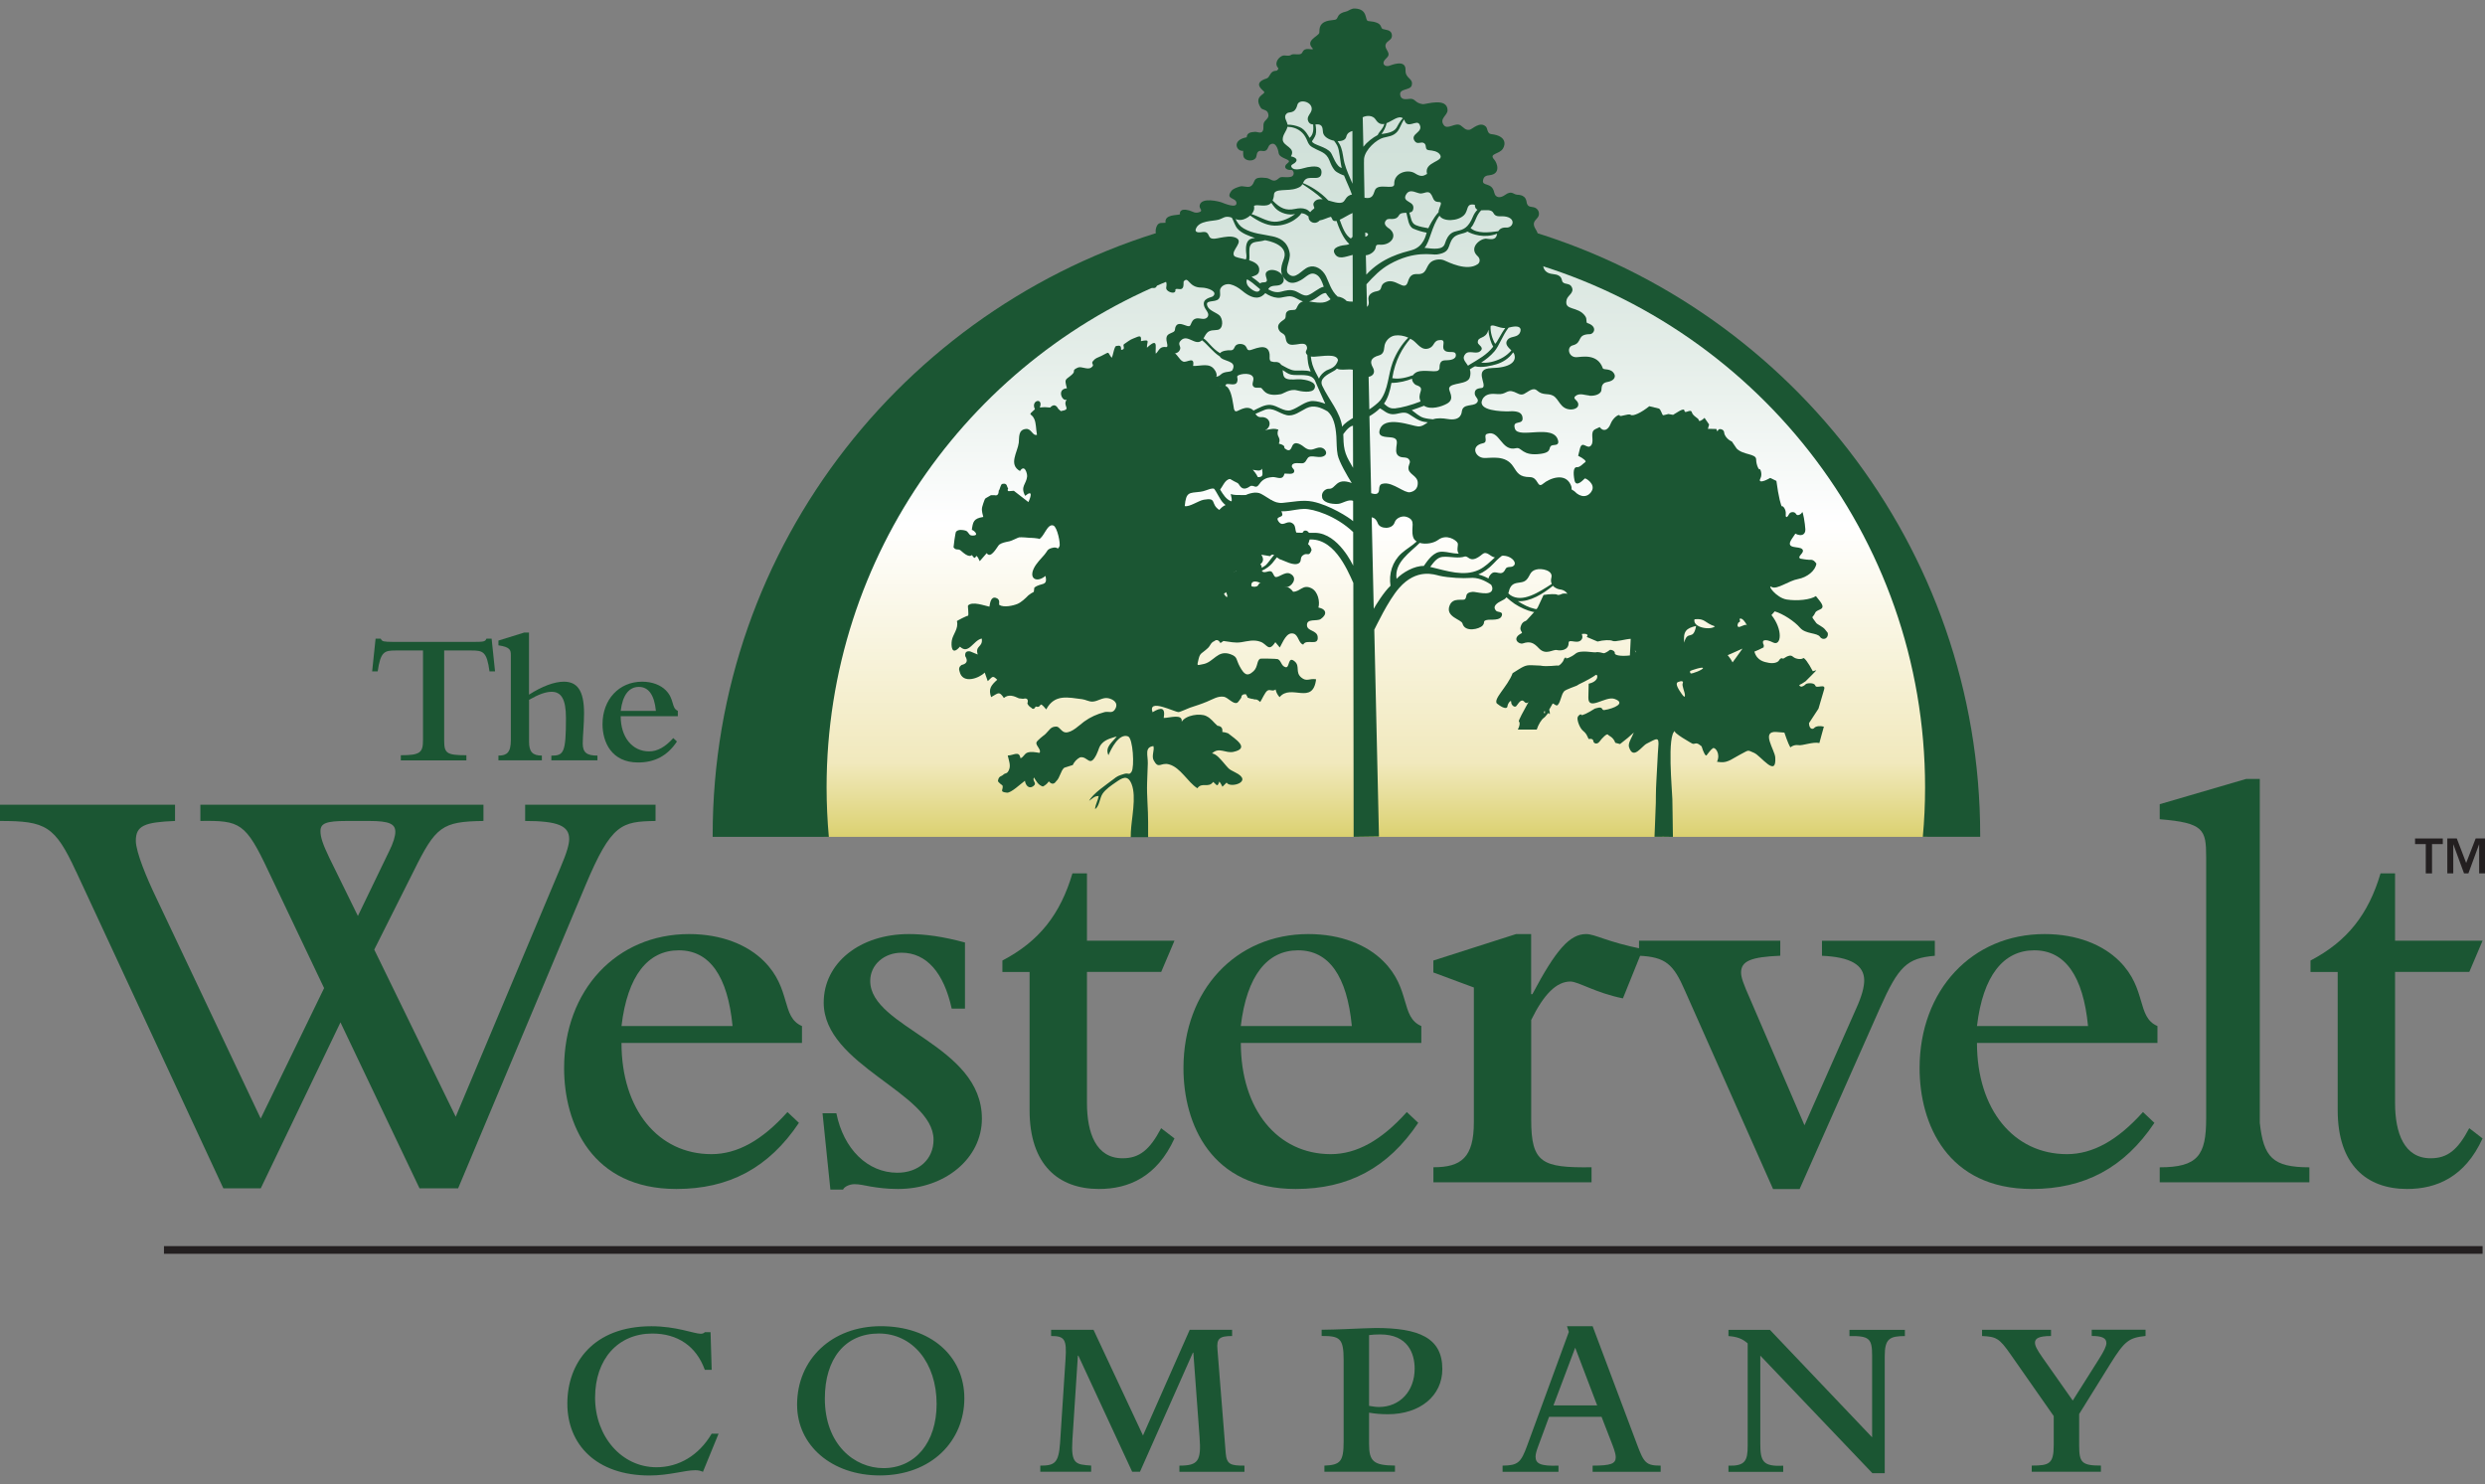 <svg width="144" height="86" viewBox="0 0 144 86" fill="none" xmlns="http://www.w3.org/2000/svg">
<rect x="0" y="0" width="144" height="86" fill="#808080" stroke="none"/>
<g clip-path="url(#clip0_2004_19067)">
<path d="M21.761 37.011H22.061C22.106 37.088 22.138 37.145 22.239 37.165C22.34 37.186 22.495 37.198 22.783 37.198H27.469C28.033 37.198 28.122 37.177 28.188 37.011H28.488L28.687 38.908H28.366C28.212 37.76 27.989 37.695 27.323 37.695H25.739V42.892C25.739 43.644 25.861 43.765 27.026 43.765V44.064H23.226V43.765C24.334 43.765 24.512 43.623 24.512 42.892V37.695H22.929C22.275 37.695 22.052 37.76 21.886 38.908H21.565L21.764 37.011H21.761Z" fill="#1B5633"/>
<path d="M31.955 43.789C32.665 43.789 32.796 43.623 32.796 41.613C32.796 40.51 32.52 40.089 31.964 40.089C31.631 40.089 31.221 40.231 30.657 40.554V42.981C30.657 43.576 30.868 43.786 31.4 43.786V44.061H28.883V43.786C29.37 43.786 29.602 43.608 29.602 42.892V37.97C29.602 37.671 29.569 37.497 28.883 37.396V37.121L30.378 36.656H30.654V40.255C31.409 39.77 32.128 39.503 32.671 39.503C33.426 39.503 33.845 39.977 33.845 41.335C33.845 41.974 33.768 42.67 33.768 43.078C33.768 43.62 34.011 43.786 34.62 43.786V44.061H31.949V43.786L31.955 43.789Z" fill="#1B5633"/>
<path d="M39.226 42.972C38.673 43.801 37.939 44.185 36.977 44.185C35.426 44.185 34.915 42.993 34.915 41.966C34.915 40.53 35.877 39.503 37.209 39.503C37.806 39.503 38.284 39.702 38.581 40.001C39.092 40.51 38.89 41.028 39.279 41.193V41.501H35.967C35.967 42.726 36.641 43.543 37.618 43.543C38.094 43.543 38.548 43.289 39.015 42.771L39.226 42.969V42.972ZM38.008 41.196C37.919 40.279 37.586 39.805 37.021 39.805C36.457 39.805 36.079 40.27 35.969 41.196H38.008Z" fill="#1B5633"/>
<path d="M4.406 50.501C3.182 47.852 2.656 47.574 -0 47.574V46.633H10.143V47.574C8.361 47.645 7.871 47.852 7.871 48.722C7.871 49.385 8.536 50.951 9.023 51.963L15.108 64.819L18.781 57.26L15.563 50.501C14.235 47.678 13.92 47.538 11.611 47.574V46.633H28.015V47.574C25.603 47.609 25.252 47.888 23.96 50.501L21.687 55.029L26.408 64.715L32.457 50.326C32.876 49.35 32.983 48.897 32.983 48.619C32.983 47.852 32.318 47.574 30.431 47.574V46.633H37.987V47.574C36.029 47.609 35.434 47.713 33.928 51.303L26.548 68.862H24.31L19.729 59.246L15.111 68.862H12.942L4.409 50.501H4.406ZM22.524 49.385C22.804 48.829 22.908 48.444 22.908 48.201C22.908 47.748 22.557 47.574 21.404 47.574H20.109C18.885 47.574 18.57 47.713 18.57 48.166C18.57 48.515 18.709 48.932 19.096 49.734L20.739 53.079L22.522 49.385H22.524Z" fill="#1B5633"/>
<path d="M46.297 65.067C44.547 67.681 42.239 68.9 39.196 68.9C34.3 68.9 32.689 65.139 32.689 61.898C32.689 57.37 35.732 54.129 39.93 54.129C41.82 54.129 43.323 54.757 44.268 55.698C45.875 57.299 45.248 58.938 46.473 59.459V60.436H36.014C36.014 64.304 38.147 66.882 41.225 66.882C42.729 66.882 44.164 66.08 45.632 64.443L46.297 65.07V65.067ZM42.45 59.459C42.17 56.568 41.121 55.07 39.336 55.07C37.55 55.07 36.361 56.532 36.014 59.459H42.45Z" fill="#1B5633"/>
<path d="M47.661 64.511H48.466C48.885 66.601 50.285 67.959 51.999 67.959C53.223 67.959 54.097 67.192 54.097 66.044C54.097 63.327 47.732 61.759 47.732 58.101C47.732 55.801 49.83 54.129 52.665 54.129C53.609 54.129 54.623 54.268 55.918 54.617V58.45H55.149C54.694 56.361 53.681 55.209 52.246 55.209C51.233 55.209 50.427 55.905 50.427 56.846C50.427 59.563 56.899 60.539 56.899 64.825C56.899 67.124 54.765 68.9 52.038 68.9C51.372 68.9 50.885 68.829 50.463 68.761C50.08 68.69 49.797 68.622 49.518 68.622C49.239 68.622 48.924 68.761 48.853 68.936H48.119L47.664 64.511H47.661Z" fill="#1B5633"/>
<path d="M68.056 65.973C67.042 68.202 65.396 68.9 63.685 68.9C61.341 68.9 59.662 67.506 59.662 64.337V56.325H58.087V55.662C60.221 54.547 61.445 52.981 62.146 50.61H62.987V54.511H68.059L67.289 56.322H62.987V63.916C62.987 65.659 63.513 67.121 65.049 67.121C66.029 67.121 66.624 66.633 67.286 65.378L68.056 65.97V65.973Z" fill="#1B5633"/>
<path d="M82.184 65.067C80.434 67.681 78.128 68.9 75.082 68.9C70.186 68.9 68.579 65.139 68.579 61.898C68.579 57.37 71.621 54.129 75.819 54.129C77.709 54.129 79.213 54.757 80.157 55.698C81.768 57.299 81.138 58.938 82.362 59.459V60.436H71.903C71.903 64.304 74.037 66.882 77.115 66.882C78.618 66.882 80.053 66.08 81.521 64.443L82.187 65.07L82.184 65.067ZM78.336 59.459C78.057 56.568 77.008 55.07 75.222 55.07C73.436 55.07 72.248 56.532 71.9 59.459H78.336Z" fill="#1B5633"/>
<path d="M83.06 56.358V55.662L87.853 54.129H88.726V57.612H88.798C90.161 55.035 90.967 54.129 91.911 54.129C92.437 54.129 93.1 54.582 95.198 54.999L94.045 57.855C92.47 57.541 91.457 56.879 91.002 56.879C90.197 56.879 89.463 57.61 88.729 59.107V64.89C88.729 67.4 89.359 67.678 92.226 67.642V68.512H83.063V67.642C84.671 67.642 85.407 67.086 85.407 65.029V57.225L83.063 56.355L83.06 56.358Z" fill="#1B5633"/>
<path d="M97.637 57.405C96.972 55.872 96.517 55.455 94.978 55.384V54.514H103.163V55.384C101.449 55.455 100.891 55.698 100.891 56.361C100.891 56.639 101.03 57.024 101.416 57.894L104.566 65.21L107.573 58.418C107.888 57.722 108.027 57.198 108.027 56.816C108.027 55.911 107.222 55.458 105.579 55.387V54.517H112.119V55.387C110.511 55.526 110.021 55.979 108.937 58.418L104.284 68.903H102.745L97.637 57.405Z" fill="#1B5633"/>
<path d="M124.844 65.067C123.094 67.681 120.786 68.9 117.743 68.9C112.847 68.9 111.236 65.139 111.236 61.898C111.236 57.37 114.279 54.129 118.477 54.129C120.367 54.129 121.87 54.757 122.815 55.698C124.422 57.299 123.796 58.938 125.02 59.459V60.436H114.561C114.561 64.304 116.694 66.882 119.773 66.882C121.276 66.882 122.711 66.08 124.179 64.443L124.844 65.07V65.067ZM120.997 59.459C120.717 56.568 119.669 55.07 117.883 55.07C116.097 55.07 114.909 56.532 114.561 59.459H120.997Z" fill="#1B5633"/>
<path d="M125.151 46.603L130.151 45.141H130.95V65.067C131.167 67.053 131.69 67.645 133.823 67.645V68.515H125.151V67.645C127.355 67.645 127.842 66.95 127.842 64.825V49.669C127.842 48.068 127.703 47.683 125.151 47.473V46.603Z" fill="#1B5633"/>
<path d="M143.857 65.973C142.844 68.202 141.198 68.9 139.487 68.9C137.142 68.9 135.464 67.506 135.464 64.337V56.325H133.889V55.662C136.022 54.547 137.246 52.981 137.947 50.61H138.788V54.511H143.86L143.091 56.322H138.788V63.916C138.788 65.659 139.314 67.121 140.85 67.121C141.831 67.121 142.425 66.633 143.088 65.378L143.857 65.97V65.973Z" fill="#1B5633"/>
<path d="M143.86 72.212H9.502V72.656H143.86V72.212Z" fill="#231F20"/>
<path d="M40.735 85.29C40.575 85.225 40.483 85.198 40.284 85.198C39.686 85.198 38.771 85.503 37.642 85.503C34.549 85.503 32.876 83.704 32.876 81.339C32.876 78.974 34.389 76.855 37.749 76.855C39.196 76.855 40.218 77.29 40.605 77.29C40.711 77.29 40.777 77.264 40.842 77.199H41.175L41.24 79.38H40.842C40.352 78.018 39.276 77.278 37.803 77.278C35.812 77.278 34.484 78.758 34.484 80.993C34.484 83.227 36.011 85.026 38.04 85.026C39.342 85.026 40.498 84.34 41.24 83.082H41.639L40.735 85.29Z" fill="#1B5633"/>
<path d="M51.036 76.852C53.904 76.852 55.882 78.557 55.882 81.031C55.882 83.505 53.972 85.5 50.983 85.5C48.208 85.5 46.19 83.769 46.19 81.401C46.19 78.755 48.223 76.852 51.036 76.852ZM51.194 85.077C53.039 85.077 54.275 83.582 54.275 81.363C54.275 78.968 52.882 77.276 50.929 77.276C48.977 77.276 47.798 78.729 47.798 81.043C47.798 83.701 49.509 85.077 51.197 85.077H51.194Z" fill="#1B5633"/>
<path d="M60.286 84.932C61.109 84.932 61.346 84.787 61.427 83.635L61.745 78.77C61.825 77.592 61.679 77.421 60.91 77.421V77.062H63.367L66.234 83.186L68.941 77.062H71.398V77.421C70.655 77.421 70.495 77.58 70.548 78.187L71.027 84.204C71.08 84.879 71.333 84.932 72.114 84.932V85.29H68.344V84.932C69.431 84.932 69.618 84.668 69.511 83.266L69.152 78.385H69.125L66.059 85.287H65.607L62.487 78.557H62.461L62.143 83.449C62.051 84.864 62.354 84.864 63.23 84.929V85.287H60.283V84.929L60.286 84.932Z" fill="#1B5633"/>
<path d="M76.746 84.932C77.662 84.893 77.861 84.707 77.861 83.529V78.82C77.861 77.539 77.635 77.418 76.586 77.418V77.059C76.972 77.059 77.635 77.033 77.953 77.021C78.588 76.994 79.465 76.956 79.718 76.956C82.225 76.956 83.58 77.524 83.58 79.335C83.58 80.883 82.294 81.954 80.422 81.954C80.062 81.954 79.706 81.928 79.334 81.863V83.674C79.334 84.692 79.599 84.917 80.835 84.929V85.287H76.746V84.929V84.932ZM79.334 81.469C79.507 81.496 79.706 81.534 79.905 81.534C81.126 81.534 81.976 80.608 81.976 79.312C81.976 78.427 81.578 77.329 79.985 77.329C79.733 77.329 79.533 77.341 79.334 77.367V81.466V81.469Z" fill="#1B5633"/>
<path d="M87.071 84.932C87.96 84.92 88.132 84.772 88.507 83.742L90.91 77.184L90.803 76.852H92.289L94.877 83.742C95.263 84.772 95.394 84.932 96.232 84.932V85.29H92.289V84.932C93.338 84.932 93.629 84.825 93.629 84.444C93.629 84.31 93.575 84.085 93.442 83.742L92.806 82.103H89.766L89.116 83.861C89.023 84.112 88.982 84.284 88.982 84.417C88.982 84.802 89.246 84.973 90.31 84.932V85.29H87.071V84.932ZM92.553 81.443L91.279 78.098L90.019 81.443H92.553Z" fill="#1B5633"/>
<path d="M102.005 78.56V83.638C102.005 84.668 102.138 85 103.333 84.935V85.293H100.16V84.935C101.116 84.961 101.274 84.656 101.274 83.798V77.847C100.956 77.569 100.662 77.462 100.16 77.424V77.065H102.563L108.485 83.292V78.56C108.485 77.569 108.324 77.409 107.172 77.424V77.065H110.384V77.424C109.495 77.424 109.216 77.583 109.216 78.587V85.37H108.5L102.008 78.56H102.005Z" fill="#1B5633"/>
<path d="M116.513 78.492C115.851 77.539 115.678 77.462 114.855 77.421V77.062H118.852V77.421C118.135 77.421 117.922 77.566 117.922 77.805C117.922 77.977 118.028 78.202 118.373 78.69L120.111 81.161L121.624 78.767C121.93 78.279 122.06 78.012 122.06 77.829C122.06 77.539 121.808 77.418 121.211 77.418V77.059H124.33V77.418C123.362 77.524 123.121 77.696 122.274 79.057L120.483 81.94V83.778C120.483 84.757 120.643 84.929 121.743 84.929V85.287H117.734V84.929C118.745 84.929 119.009 84.837 119.009 83.739V82.061L116.513 78.492Z" fill="#1B5633"/>
<path d="M87.882 14.803L88.18 14.448L88.192 13.525L88.141 12.578L87.529 12.205L85.99 11.296L84.989 10.198L84.338 8.716L82.662 6.946L81.688 6.386L79.937 5.851L77.662 5.789L75.81 5.401L74.435 5.851L74.049 6.712L73.986 8.109L74.45 8.893L74.863 9.254L74.851 9.378L74.687 9.677L74.886 9.79L75.323 10.015L75.237 10.178L74.637 10.627L73.737 10.728L72.786 11.426L72.01 12.249L70.358 12.35L68.558 13.022L70.551 15.055C57.003 18.822 47.575 31.391 47.575 46.227C47.575 46.988 47.676 47.748 47.727 48.497H111.673C111.724 47.748 111.741 46.997 111.753 46.236C112 31.086 101.8 18.115 87.885 14.809L87.882 14.803Z" fill="url(#paint0_linear_2004_19067)"/>
<path d="M92.105 22.933C92.304 22.945 92.642 22.909 92.77 22.699C92.856 22.557 92.702 22.211 93.15 22.134C93.525 22.069 93.635 21.853 93.549 21.681C93.364 21.311 92.922 21.459 92.88 21.341C92.571 20.456 91.638 20.69 91.353 20.699C90.886 20.713 90.765 20.104 91.139 20.012C91.73 19.864 91.332 19.376 92.128 19.364C92.378 19.361 92.589 18.917 91.989 18.722C91.879 18.686 91.989 18.509 91.864 18.325C91.439 17.709 90.61 18.041 90.785 17.36C90.854 17.103 91.252 16.967 91.076 16.629C90.955 16.395 90.705 16.499 90.56 16.354C90.459 16.256 90.595 15.94 89.98 15.88C89.751 15.857 89.481 15.762 89.424 15.422C89.338 14.91 89.089 14.771 88.7 14.691C88.515 14.652 88.346 14.673 88.266 14.424C88.197 14.214 88.296 13.978 88.489 13.936C88.667 13.901 88.913 13.992 89.044 13.8C89.261 13.48 88.884 13.285 88.881 12.989C88.881 12.749 89.13 12.678 89.172 12.462C89.214 12.252 89.083 12.086 88.934 12.03C88.762 11.962 88.551 12.036 88.477 11.776C88.441 11.651 88.468 11.305 87.921 11.284C87.68 11.275 87.618 11.003 87.196 11.308C86.991 11.456 86.667 11.524 86.584 11.145C86.45 10.524 85.853 10.832 85.942 10.429C85.993 10.198 86.147 10.172 86.308 10.154C87.003 10.08 86.748 9.423 86.587 9.248C86.254 8.884 86.866 8.958 87.086 8.621C87.25 8.372 87.303 7.869 86.406 7.771C86.18 7.748 86.198 7.428 86.112 7.345C85.761 6.996 85.312 7.502 85.149 7.523C84.911 7.552 84.825 7.393 84.641 7.268C84.338 7.064 83.883 7.552 83.663 7.248C83.387 6.866 83.889 6.694 83.883 6.38C83.865 5.62 82.606 6.058 82.451 6.037C81.993 5.975 82.023 5.721 81.735 5.726C81.539 5.729 81.194 5.848 81.138 5.496C81.075 5.123 81.72 5.241 81.803 4.957C81.925 4.525 81.426 4.575 81.447 4.063C81.474 3.406 80.618 3.776 80.493 3.815C80.273 3.883 80.041 3.711 80.252 3.462C80.377 3.314 80.549 3.235 80.419 2.989C80.327 2.817 80.19 2.64 80.374 2.447C80.484 2.332 80.716 2.261 80.648 1.971C80.588 1.713 80.276 1.737 80.131 1.681C79.94 1.607 80.193 1.296 79.287 1.219C79.067 1.201 79.302 0.524 78.514 0.494C78.271 0.485 78.172 0.63 78 0.669C77.448 0.79 77.563 1.053 77.415 1.127C77.275 1.195 76.758 1.121 76.535 1.468C76.449 1.601 76.461 1.755 76.449 1.912C76.354 2.125 75.629 2.353 76.057 2.797C76.17 2.915 75.84 2.82 75.718 2.841C75.356 2.903 75.611 3.193 75.133 3.149C74.658 3.104 74.964 3.276 74.435 3.214C74.242 3.19 73.909 3.483 73.974 3.77C74.019 3.974 74.173 3.918 73.995 4.09C73.965 4.119 73.748 4.054 73.606 4.312C73.46 4.575 73.424 4.528 73.273 4.59C72.587 4.868 73.234 5.253 73.261 5.327C73.318 5.478 72.637 5.564 73.05 6.233C73.148 6.395 73.383 6.33 73.469 6.531C73.576 6.783 73.424 6.875 73.297 7.02C73.142 7.197 73.27 7.419 73.169 7.597C73.074 7.763 72.854 7.629 72.714 7.641C72.48 7.659 72.263 7.686 72.242 7.955C71.336 8.121 71.663 8.798 72.037 8.739C72.049 8.902 72.01 9.041 72.108 9.162C72.248 9.337 72.619 9.352 72.762 9.162C72.833 9.068 72.804 8.902 72.89 8.807C73.029 8.65 73.222 8.831 73.38 8.704C73.487 8.618 73.493 8.452 73.594 8.384C73.912 8.168 74.063 8.636 74.093 8.864C74.141 9.222 74.919 9.216 74.631 9.438C74.274 9.71 74.607 9.879 74.8 9.846C74.973 9.819 75.062 10.172 74.815 10.243C74.649 10.29 74.462 10.26 74.301 10.26C74.15 10.26 74.132 10.323 74.016 10.402C73.757 10.583 73.632 10.343 73.383 10.314C73.225 10.296 73.053 10.281 72.896 10.314C72.64 10.37 72.709 10.607 72.512 10.77C72.331 10.917 72.04 10.737 71.829 10.814C71.677 10.867 71.458 10.923 71.348 11.074C70.997 11.56 71.6 11.438 71.648 11.737C71.71 12.128 70.881 11.764 70.795 11.731C70.623 11.669 69.66 11.424 69.526 11.867C69.461 12.084 69.684 12.146 69.571 12.264C69.265 12.409 69.125 12.255 68.917 12.196C68.323 12.03 68.362 12.373 68.382 12.418C68.204 12.489 67.467 12.409 67.541 12.909C67.354 12.936 67.146 12.853 67.034 13.101C66.93 13.329 66.941 13.593 67.114 13.735C67.28 13.871 67.506 13.847 67.669 13.939C67.815 14.019 67.898 14.359 67.738 14.484C67.565 14.62 67.28 14.549 67.078 14.578C66.739 14.626 66.689 14.939 66.626 15.028C66.484 15.235 66.187 15.126 66.008 15.22C65.818 15.324 65.661 15.599 65.83 15.818C65.976 16.005 66.255 15.895 66.38 16.099C66.439 16.2 66.371 16.549 66.739 16.671C67.031 16.765 67.126 16.526 66.932 16.265C67.06 15.943 67.553 16.088 67.595 16.425C67.622 16.635 67.491 16.73 67.702 16.875C67.806 16.949 68.154 17.064 68.112 16.765C68.234 16.694 68.394 16.816 68.507 16.715C68.614 16.617 68.57 16.446 68.59 16.31C68.888 15.969 68.855 16.665 69.612 16.665C70.011 16.665 70.599 16.91 70.284 17.171C70.189 17.248 69.604 17.28 69.794 17.784C69.865 17.973 70.15 18.201 69.945 18.402C69.779 18.565 69.511 18.411 69.321 18.455C69.191 18.488 69.122 18.541 69.051 18.689C68.965 18.867 68.986 18.932 68.798 18.89C68.617 18.849 68.284 18.636 68.136 18.908C68.056 19.053 68.133 19.163 67.987 19.242C67.794 19.352 67.55 19.352 67.595 19.722C67.616 19.876 67.714 20.133 67.571 20.113C67.048 20.039 67.158 20.601 66.76 20.548C66.549 20.518 66.264 20.317 66.166 20.719C65.958 20.841 65.732 20.69 65.545 20.9C65.417 21.045 65.465 21.299 65.631 21.364C65.788 21.427 65.952 21.276 66.121 21.382C65.884 21.956 66.49 21.939 66.692 21.912C66.766 21.903 67.286 21.903 67.093 22.128C66.962 22.282 66.481 22.246 66.421 22.433C66.335 22.696 66.626 22.877 67.075 22.8C67.331 22.756 67.247 22.983 67.521 22.983C67.969 22.98 67.949 22.587 68.112 22.451C68.368 22.235 68.775 22.554 69.054 22.196C69.289 21.894 69.716 22.131 69.874 22.116C70.115 22.096 70.465 21.939 70.649 22.211C71.03 22.77 70.263 22.756 70.028 22.853C69.918 22.898 69.722 23.016 69.708 23.182C69.684 23.424 69.996 23.637 69.514 23.723C69.384 23.747 68.974 23.904 68.965 24.146C68.959 24.297 69.238 24.605 68.733 24.496C68.558 24.457 68.272 24.173 68.094 24.318C67.94 24.442 68.017 24.647 67.773 24.676C67.337 24.729 66.977 24.235 66.537 24.297C66.323 24.327 65.964 24.587 66.059 24.922C66.136 25.197 66.374 25.002 66.531 25.105C66.668 25.194 66.359 25.502 66.861 25.532C66.962 25.537 67.464 25.484 67.301 25.745C67.241 25.839 66.689 25.641 66.576 26.002C66.528 26.153 66.618 26.197 66.653 26.325C66.802 26.854 66.175 26.606 65.988 26.555C65.791 26.499 65.664 26.603 65.488 26.647C65.153 26.736 65.111 26.52 64.921 26.271C64.769 26.073 64.445 25.966 64.264 26.162C64.095 26.342 64.208 26.493 63.94 26.49C63.786 26.49 63.572 26.508 63.504 26.724C63.343 27.239 64.187 27.189 64.223 27.63C64.282 28.355 63.162 27.603 63.061 28.293C63.049 28.381 63.135 28.568 62.874 28.612C62.624 28.657 62.288 28.509 62.089 28.751C61.884 28.997 62.113 29.16 62.291 29.216C62.612 29.317 62.378 29.767 62.82 29.861C62.918 29.882 63.189 29.864 63.123 30.077C62.529 30.24 62.734 30.811 62.856 30.912C63.275 31.258 63.605 30.681 63.786 30.788C64.478 31.196 64.983 30.29 65.34 30.897C65.465 31.107 65.26 31.368 65.515 31.474C65.655 31.533 65.892 31.445 65.925 31.699C65.973 32.069 65.043 31.732 64.862 32.137C64.778 32.327 64.912 32.542 64.832 32.738C64.707 33.034 64.493 32.983 64.279 32.998C64.11 33.01 63.831 33.132 63.86 33.404C63.498 33.667 62.981 32.898 62.508 33.422C62.238 33.723 62.639 34.011 62.862 34.034C63.275 34.078 62.921 34.374 63.126 34.611C63.394 34.919 63.706 34.656 63.917 34.715C64.603 34.904 64.371 34.318 64.573 34.2C65.013 33.939 65.637 34.3 65.503 34.771C65.39 35.162 65.453 35.786 65.827 35.863C66.199 35.94 66.127 35.088 66.513 35.41C66.76 35.614 66.603 35.97 66.609 36.26C66.618 36.615 66.808 36.606 67.013 36.612C67.241 36.621 67.301 36.908 67.5 36.988C67.643 37.047 67.717 37.041 67.845 36.952C68.162 36.73 68.463 37.118 68.712 36.982C68.974 36.84 68.849 36.437 68.552 36.283C68.275 36.141 68.376 35.825 68.739 35.733C68.965 35.677 69.217 35.789 69.538 35.683C70.005 35.529 70.052 35.097 69.984 34.582C70.67 34.759 70.563 33.774 70.982 34.221C71.229 34.484 71.059 35.034 71.449 35.123C71.683 35.176 72.004 35.188 72.096 34.857C72.135 34.712 72.141 34.454 72.462 34.469C72.548 34.472 72.949 34.502 72.848 34.271C72.783 34.117 72.495 34.117 72.512 33.883C72.536 33.587 72.934 33.709 73.062 33.809C73.267 33.972 73.288 34.283 73.472 34.457C73.659 34.635 74.144 34.576 74.289 34.36C74.396 34.203 74.378 33.981 74.566 34.011C74.788 34.043 75.282 33.495 74.753 33.241C74.444 33.093 74.028 33.549 73.879 33.416C73.787 33.336 73.769 33.158 73.65 33.111C73.514 33.054 73.219 33.268 73.121 33.075C73.368 32.966 73.588 32.797 73.722 32.64C74.01 32.3 74.542 31.403 75.68 31.288C77.24 31.015 78.054 32.966 78.422 33.78L78.44 48.494L79.908 48.474L79.637 36.49C79.73 36.319 80.431 34.812 81.073 34.078C82.097 32.907 83.132 33.3 83.399 33.362C83.963 33.492 84.84 33.522 85.164 33.492C85.618 33.448 86.022 33.623 86.406 33.883C86.456 33.969 86.495 34.058 86.474 34.161C86.388 34.57 85.526 34.28 85.33 34.297C84.843 34.342 85.033 34.611 84.891 34.724C84.754 34.833 84.195 34.596 84.002 35.088C83.738 35.757 84.686 35.89 84.748 36.132C84.885 36.665 85.734 36.458 85.915 36.248C86.076 36.061 85.904 35.999 86.132 35.934C86.361 35.866 86.985 36.02 87.039 35.62C87.065 35.431 86.786 35.487 86.697 35.395C86.436 35.114 86.822 34.91 86.979 34.833C87.122 34.765 87.223 34.706 87.297 34.614C87.374 34.682 87.455 34.75 87.532 34.815C87.844 35.073 88.203 35.253 88.56 35.381C88.726 35.44 88.896 35.475 89.071 35.499C89.098 35.502 89.121 35.502 89.148 35.499C89.145 35.508 89.139 35.514 89.136 35.526C88.913 36.251 88.284 35.653 88.111 36.346C88.061 36.553 88.257 36.653 88.177 36.692C87.562 37 88.019 37.361 88.242 37.287C88.673 37.139 88.884 37.257 89.172 37.565C89.585 38.003 89.98 37.612 90.227 37.671C90.408 37.716 90.898 37.704 90.898 37.26C90.898 36.994 91.365 37.334 91.611 37.103C91.802 36.926 91.608 36.707 91.632 36.565C91.689 36.203 92.922 36.322 92.574 35.819C92.44 35.626 92.215 35.748 92.066 35.629C91.95 35.538 92.197 35.221 91.772 35.108C91.656 35.079 91.391 35.108 91.531 34.883C91.659 34.679 92.164 34.883 92.699 34.478C92.933 34.3 92.74 34.158 92.853 33.922C92.939 33.744 93.21 33.851 93.251 33.649C93.358 33.146 92.72 33.262 92.538 33.206C92.369 33.152 92.197 32.954 92.241 32.717C92.327 32.273 92.91 32.436 93.13 32.149C93.237 32.01 93.147 31.838 93.177 31.672C93.37 31.584 93.465 31.427 93.465 31.285C93.465 30.909 93.02 31.048 92.835 31.015C92.717 30.995 92.672 30.885 92.574 30.838C92.194 30.648 91.79 31.521 91.537 31.048C91.394 30.782 91.136 30.968 91.172 30.589C91.243 29.829 90.251 30.43 89.766 30.104C89.585 29.983 89.46 29.855 89.576 29.589C89.71 29.287 89.989 29.376 90.206 29.272C90.467 29.148 90.265 28.938 90.381 28.745C90.497 28.556 91.267 28.672 91.026 28.109C90.699 27.352 89.784 27.724 89.422 28.029C89.059 28.337 89.166 27.653 88.649 27.648C88.049 27.642 87.933 27.411 87.689 27.035C87.244 26.342 86.397 26.558 85.987 26.538C85.497 26.514 85.185 25.839 85.936 25.685C86.269 25.617 85.93 25.23 86.168 25.144C86.914 24.877 86.976 26.189 87.859 25.972C88.186 25.892 88.189 26.452 89.291 26.298C90.078 26.189 89.585 25.819 90.063 25.789C90.197 25.78 90.34 25.742 90.289 25.534C90.049 24.525 87.987 25.466 87.787 24.845C87.603 24.271 88.328 24.703 88.221 24.155C88.144 23.756 87.57 23.839 87.374 23.839C87.048 23.839 85.589 23.815 85.898 23.155C86.07 22.791 86.477 22.809 86.756 22.835C87.297 22.892 87.288 22.534 87.755 22.714C87.942 22.788 88.108 22.93 88.319 22.826C88.557 22.711 88.827 22.415 89.074 22.634C89.41 22.933 89.686 22.77 89.986 22.924C90.352 23.108 90.39 23.697 91.005 23.729C91.139 23.738 91.475 23.679 91.46 23.427C91.445 23.176 91.1 23.122 91.29 22.954C91.525 22.747 91.867 22.909 92.108 22.924L92.105 22.933ZM85.066 21.19C84.905 20.938 84.694 20.773 84.914 20.515C85.122 20.275 85.514 20.536 85.746 20.373C86.064 20.148 85.645 19.985 85.636 19.861C85.606 19.459 86.1 19.695 86.248 19.121C86.248 19.115 86.251 19.109 86.254 19.103C86.26 19.465 86.418 19.92 86.528 20.089C86.153 20.571 85.666 20.82 85.167 21.125C85.134 21.145 85.101 21.169 85.069 21.193L85.066 21.19ZM82.178 24.712C81.845 24.697 80.181 24.016 79.943 24.94C79.822 25.422 80.511 25.286 80.763 25.378C81.004 25.466 80.948 25.65 80.915 25.916C80.879 26.209 80.915 26.399 81.168 26.482C81.31 26.529 81.503 26.476 81.622 26.597C81.783 26.763 81.652 26.869 81.622 27.041C81.542 27.506 82.16 27.517 82.157 27.997C82.157 28.328 81.949 28.476 81.714 28.523C81.39 28.589 80.746 27.964 80.214 28.017C80.006 28.038 79.928 28.097 79.917 28.367C79.905 28.654 79.703 28.666 79.456 28.58L79.355 24.12C79.569 23.992 79.774 23.851 79.961 23.664C80.202 23.779 80.359 23.99 80.692 24.004C81.01 24.019 81.328 23.803 81.628 23.987C81.94 24.176 82.175 24.38 82.528 24.445C82.597 24.457 82.668 24.466 82.739 24.472C82.564 24.599 82.392 24.721 82.178 24.712ZM76.61 28.831C76.717 29.213 77.388 29.219 77.575 29.195C77.792 29.169 78.164 28.908 78.41 29.027V30.202C78.181 29.988 77.04 29.266 76.069 29.068C75.49 28.95 74.901 29.092 74.322 29.142C73.82 29.186 73.508 28.84 73.071 28.615C72.495 28.319 71.49 29.083 71.481 29.083C70.902 28.997 70.745 28.263 70.326 27.872C70.32 27.866 70.239 27.659 70.471 27.307C70.661 27.02 70.795 26.357 70.822 25.919C70.97 25.919 71.125 25.898 71.258 25.94C71.458 25.999 71.731 26.088 71.68 26.419C71.449 26.561 71.116 26.564 70.932 26.807C70.783 27.002 70.786 27.284 70.911 27.494C71.053 27.736 71.244 27.769 71.466 27.763C71.808 27.757 71.79 28.636 72.429 28.186C72.646 28.032 72.744 28.402 72.982 28.044C73.187 27.73 73.487 27.659 73.748 27.645C73.989 27.63 74.334 27.878 74.429 27.449C74.557 27.42 74.978 27.547 74.999 27.304C75.011 27.165 74.827 27.124 74.863 26.979C74.919 26.754 75.365 26.872 75.499 26.843C75.659 26.807 75.686 26.662 75.787 26.535C75.968 26.307 76.485 26.627 76.776 26.39C76.957 26.245 76.767 25.943 76.509 25.934C76.194 25.922 75.998 26.227 75.594 25.922C75.516 25.863 75.026 25.443 74.869 25.878C74.723 26.271 74.521 26.014 74.414 25.964C74.132 25.833 73.823 26.055 73.858 26.44C73.879 26.638 73.882 26.668 73.716 26.757C73.594 26.825 73.442 26.795 73.309 26.846C72.922 26.985 73.341 27.538 73.047 27.63C72.625 27.76 72.72 27.236 72.438 27.112C72.301 27.053 72.025 27.405 71.781 27.067C71.68 26.635 72.269 26.57 72.474 26.573C72.661 26.573 72.714 26.52 72.816 26.348C72.928 26.159 72.994 26.18 73.172 26.12C73.427 26.035 73.713 25.635 73.49 25.33C73.377 25.176 73.083 25.067 73.312 24.94C73.763 24.688 73.585 24.143 73.092 24.173C72.908 24.185 72.816 24.09 72.75 23.984C72.931 23.91 73.107 23.815 73.288 23.75C73.769 23.575 74.114 23.957 74.562 24.058C74.97 24.149 75.344 23.833 75.704 23.655C76.134 23.442 76.547 23.617 76.939 23.845C77.263 24.149 77.394 24.629 77.439 25.292C77.462 25.65 77.445 26.017 77.516 26.366C77.599 26.768 78.083 27.597 78.33 27.991C77.382 27.642 77.427 28.355 77.002 28.325C76.806 28.313 76.535 28.538 76.619 28.834L76.61 28.831ZM69.901 32.17C69.577 32.113 69.226 31.971 68.885 31.915C68.959 31.894 69.045 31.886 69.096 31.868C69.265 31.806 69.253 31.613 69.113 31.495C70.1 30.936 71.336 30.113 71.891 30.255C71.826 30.791 71.422 30.912 71.38 31.456C71.342 31.936 70.733 32.315 69.904 32.173L69.901 32.17ZM69.033 31.445C68.944 31.397 68.825 31.377 68.68 31.406C68.412 31.465 68.317 31.27 68.097 31.22C68.145 31.163 68.192 31.104 68.24 31.042C68.388 30.847 68.525 30.637 68.697 30.474C68.92 30.264 69.244 30.237 69.511 30.216C70.076 30.172 70.554 30.11 71.08 29.826C71.431 29.633 71.793 29.346 72.174 29.169C72.099 29.255 71.942 29.669 71.918 29.985C71.868 29.994 70.661 30.098 69.03 31.448L69.033 31.445ZM74.242 15.872C74.06 15.665 73.65 15.555 73.43 15.727C73.148 15.943 73.68 16.357 73.211 16.363C73.124 16.363 73.062 16.387 73.02 16.425C72.857 16.289 72.694 16.15 72.524 16.04C72.712 15.981 72.928 15.931 72.964 15.712C73.023 15.36 72.726 15.188 72.388 15.084C72.435 14.821 72.343 14.448 72.45 14.229C72.584 13.954 72.899 14.046 73.303 13.921C73.457 13.945 74.655 14.167 74.414 14.951C74.322 15.247 73.995 15.842 74.595 16.295C74.833 16.475 75.136 16.372 75.388 16.23C75.718 16.046 75.935 15.691 76.316 15.937C76.506 16.061 76.616 16.336 76.708 16.614C76.393 16.686 76.111 16.99 75.799 17.106C75.543 17.198 75.264 16.934 75.023 16.854C74.759 16.765 74.506 16.831 74.245 16.901C73.965 16.976 73.719 16.901 73.487 16.762C73.517 16.721 73.54 16.686 73.561 16.665C73.784 16.458 74.158 16.671 74.352 16.357C74.45 16.197 74.343 15.981 74.245 15.869L74.242 15.872ZM72.269 16.185C72.483 16.31 72.679 16.463 72.896 16.656C72.937 16.691 72.979 16.727 73.02 16.762C72.905 17.132 72.343 16.677 72.269 16.484C72.215 16.342 72.224 16.25 72.269 16.185ZM76.835 16.984C76.841 17.002 76.939 17.156 77.103 17.34C76.827 17.55 76.586 17.597 75.861 17.467C76.28 17.363 76.562 16.955 76.835 16.984ZM78.291 13.832C77.95 13.625 77.801 13.193 77.632 12.735C77.861 12.631 78.14 12.447 78.375 12.344V13.732C78.333 13.75 78.3 13.782 78.291 13.835V13.832ZM80.472 13.232C80.321 13.122 80.128 12.951 80.341 12.741C80.49 12.595 80.865 12.838 81.067 12.477C81.147 12.335 81.325 12.335 81.497 12.332C81.581 12.622 81.604 13.125 81.904 13.252C82.151 13.359 82.409 13.436 82.671 13.483C82.635 13.575 82.519 14.303 81.797 14.498C81.286 14.637 80.092 14.91 79.174 15.916C79.174 15.916 79.162 15.463 79.147 14.791C79.367 14.783 79.691 14.587 79.721 14.324C79.738 14.143 79.875 14.179 80.021 14.182C80.609 14.194 81.043 13.64 80.478 13.226L80.472 13.232ZM86.138 13.832C85.776 13.806 85.09 14.359 85.624 14.842C85.776 14.978 85.788 15.2 85.624 15.312C85 15.739 83.943 15.197 83.675 15.082C83.452 14.987 83.06 15.034 82.867 15.232C82.6 15.511 82.671 15.91 82.13 15.883C81.842 15.872 81.693 15.963 81.584 16.33C81.387 16.973 80.859 16.005 80.22 16.39C79.943 16.555 80.142 16.819 79.78 16.878C79.51 16.922 79.239 17.079 79.305 17.405C79.343 17.594 79.302 17.715 79.213 17.784L79.183 16.475C79.59 16.02 80.009 15.596 80.52 15.312C81.976 14.492 82.986 14.783 83.256 14.747C84.115 14.629 83.859 14.223 84.192 13.806C84.409 13.537 84.795 13.569 85.036 13.418C85.303 13.572 86.008 13.832 86.753 13.543C86.748 13.566 86.739 13.59 86.736 13.614C86.67 13.942 86.34 13.85 86.138 13.835V13.832ZM81.958 21.652C81.928 21.681 81.907 21.711 81.889 21.74C81.554 21.862 81.117 21.995 80.68 21.915C80.841 20.867 81.272 20.157 81.723 19.627C81.78 19.66 81.836 19.689 81.887 19.725C82.166 19.935 82.389 20.346 82.823 20.178C83.161 20.044 83.036 19.704 83.488 19.704C83.806 19.704 83.539 20.053 83.672 20.258C83.859 20.536 84.323 20.258 84.362 20.545C84.403 20.852 83.966 20.873 83.845 20.876C83.651 20.882 83.47 20.873 83.426 21.178C83.405 21.314 83.452 21.376 83.348 21.462C83.149 21.625 82.3 21.323 81.961 21.654L81.958 21.652ZM78.404 27.106C78.366 27.032 78.324 26.961 78.282 26.89C78.128 26.632 77.985 26.369 77.917 26.058C77.849 25.762 77.852 25.466 77.84 25.162C77.846 25.162 78.134 24.706 78.401 24.667L78.407 27.106H78.404ZM79.548 21.285C79.385 20.986 79.394 20.737 79.917 20.592C80.125 20.533 80.199 20.367 80.217 20.125C80.24 19.755 80.547 19.488 80.823 19.444C81.075 19.405 81.355 19.453 81.607 19.565C81.227 19.941 80.906 20.462 80.71 20.98C80.425 21.732 80.463 22.566 79.979 23.205C79.875 23.341 79.513 23.625 79.349 23.723L79.308 21.838C79.554 21.788 79.724 21.604 79.551 21.285H79.548ZM79.266 13.617C79.236 13.673 79.183 13.705 79.117 13.723C79.117 13.64 79.114 13.557 79.112 13.474C79.23 13.498 79.305 13.537 79.266 13.62V13.617ZM76.179 20.669C76.601 20.654 77.454 20.465 77.534 20.864C77.412 21.341 76.993 21.388 76.862 21.468C76.678 21.578 76.512 21.734 76.431 21.942C76.295 21.675 76.143 21.427 76.051 21.128C76.004 20.977 75.98 20.82 75.959 20.66C76.036 20.672 76.117 20.672 76.182 20.669H76.179ZM77.305 21.489C77.364 21.456 77.421 21.412 77.471 21.359C77.659 21.483 78.128 21.37 78.392 21.424L78.398 24.226C78.229 24.327 77.911 24.519 77.774 24.729C77.665 23.886 77.017 23.185 76.627 22.365C76.428 21.945 76.889 21.72 77.302 21.489H77.305ZM80.87 23.664C80.615 23.688 80.466 23.646 80.199 23.389C80.413 23.105 80.555 22.652 80.63 22.19C81.09 22.184 81.5 22.075 81.824 21.945C81.824 22.137 81.991 22.291 82.062 22.314C82.606 22.489 82.187 22.702 82.27 23.114C82.282 23.17 82.297 23.22 82.317 23.265C81.774 23.48 81.191 23.631 80.87 23.661V23.664ZM86.379 18.89C86.551 18.778 86.837 19.021 87.226 19.012C86.967 19.352 86.771 19.814 86.641 19.926C86.48 19.654 86.346 19.234 86.379 18.887V18.89ZM87.199 12.542C87.885 12.634 87.689 13.217 87.279 13.187C87.042 13.173 86.899 13.27 86.819 13.398C86.305 13.474 85.568 13.554 85.217 13.211C85.428 13.016 85.511 12.637 85.672 12.388C85.725 12.305 85.779 12.24 85.832 12.187C86.1 12.187 86.43 12.116 86.545 12.35C86.673 12.61 86.961 12.51 87.196 12.542H87.199ZM84.843 12.459C85.119 12.181 84.923 11.761 85.464 11.867C85.464 12.03 85.523 12.11 85.615 12.152C85.505 12.27 85.413 12.406 85.357 12.545C84.81 13.901 84.121 12.871 83.726 14.123C83.61 14.49 83.096 14.427 82.546 14.362C82.861 14.016 82.962 13.104 83.414 12.498C83.631 12.862 84.483 12.826 84.843 12.462V12.459ZM83.411 12.072C83.375 12.158 83.36 12.231 83.36 12.3C83.063 12.613 82.802 13.143 82.769 13.226C82.525 13.178 82.279 13.146 82.041 13.045C81.762 12.927 81.765 12.589 81.667 12.32C81.771 12.303 81.857 12.264 81.887 12.149C81.958 11.882 81.788 11.785 81.652 11.705C81.477 11.601 81.328 11.503 81.497 11.243C81.726 10.894 82.127 11.231 82.344 11.213C82.656 11.19 82.834 10.944 83.039 11.477C83.224 11.953 83.687 11.415 83.411 12.069V12.072ZM82.261 7.215C82.502 7.686 81.708 7.733 81.964 8.153C82.13 8.426 82.353 8.165 82.534 8.304C82.701 8.428 82.531 8.677 82.802 8.704C82.998 8.724 83.301 8.754 83.438 8.952C83.738 9.387 82.493 9.349 82.695 10.08C82.478 10.213 82.326 10.258 81.999 10.047C81.575 9.772 80.763 10.021 80.793 10.663C80.811 11.051 79.834 10.562 79.667 11.039C79.572 11.308 79.519 11.545 79.07 11.459C79.046 10.293 79.031 9.322 79.043 9.204C79.1 8.653 79.786 8.079 80.157 7.982C80.454 7.902 80.731 7.902 80.969 7.629C81.132 7.443 81.194 7.153 81.37 6.919C81.53 7.547 82.095 6.89 82.258 7.209L82.261 7.215ZM81.295 6.854C81.108 7.029 80.998 7.289 80.921 7.41C80.749 7.68 80.336 7.724 80.053 7.769C80.175 7.606 80.312 7.372 80.347 7.138C80.686 7.008 81.034 6.673 81.295 6.851V6.854ZM79.718 6.931C79.869 7.171 80.041 7.215 80.22 7.18C80.139 7.487 79.952 7.573 79.834 7.825C79.539 7.979 79.213 8.236 79.004 8.505L78.966 6.795C79.204 6.676 79.557 6.676 79.718 6.931ZM78.009 7.937C78.066 7.7 78.217 7.638 78.369 7.591L78.375 10.648C78.205 10.255 78.024 9.87 77.908 9.444C77.828 9.151 77.819 8.831 77.712 8.547C77.662 8.408 77.59 8.289 77.513 8.18C77.757 8.186 77.965 8.115 78.009 7.937ZM76.669 7.695C76.72 7.931 77.008 8.097 77.305 8.156C77.373 8.248 77.445 8.34 77.495 8.446C77.641 8.76 77.65 9.349 77.751 9.734C77.424 9.654 77.24 9.02 77.124 8.855C76.868 8.488 76.06 8.402 76.027 8.186C76.036 8.165 76.197 7.955 76.238 7.807C76.289 7.626 76.262 7.413 76.229 7.206C76.241 7.206 76.25 7.206 76.262 7.206C76.702 7.177 76.625 7.487 76.669 7.695ZM74.574 6.567C74.708 6.452 75.038 6.629 75.18 6.076C75.276 5.709 76.054 5.88 76.01 6.345C75.986 6.585 75.683 6.75 75.81 7.032C75.873 7.171 75.983 7.206 76.096 7.212C76.119 7.487 76.119 7.798 75.885 7.99C75.834 7.908 75.644 7.505 75.317 7.369C75.082 7.271 74.848 7.221 74.61 7.227C74.583 7.005 74.334 6.774 74.574 6.567ZM74.842 9.683C74.762 9.559 74.952 9.506 75.029 9.444C75.287 9.233 75.014 9.097 74.806 9.062C75.109 8.544 74.352 8.482 74.331 8.097C74.316 7.81 74.56 7.6 74.604 7.345C74.913 7.36 75.213 7.446 75.466 7.697C75.597 7.828 75.689 7.999 75.763 8.183C75.879 8.488 76.066 8.538 76.143 8.582C76.5 8.795 76.853 8.813 77.043 9.31C77.124 9.521 77.201 9.695 77.335 9.861C77.46 10.018 77.864 10.169 77.884 10.169C78.027 10.542 78.211 10.897 78.342 11.275C78.199 11.29 78.054 11.376 77.917 11.61C77.766 11.873 77.364 11.722 76.972 11.616C76.5 11.107 75.882 10.755 75.501 10.607C75.519 10.571 75.54 10.533 75.57 10.485C75.701 10.29 75.9 10.311 76.093 10.311C76.244 10.311 76.521 10.343 76.568 10.086C76.672 9.521 76.024 9.648 75.769 9.689C75.558 9.725 75.017 9.959 74.839 9.683H74.842ZM75.136 10.917C75.377 10.829 75.421 10.767 75.469 10.669C75.864 10.923 76.286 11.21 76.645 11.548C76.44 11.524 76.259 11.557 76.146 11.72C76.027 11.891 76.226 12.033 76.14 12.092C76.045 12.158 75.974 12.229 75.923 12.294C75.846 12.226 75.769 12.155 75.677 12.122C75.463 12.042 75.261 12.063 75.044 12.107C74.506 12.223 74.182 12.06 73.772 11.646C73.763 11.637 73.754 11.628 73.745 11.619C73.787 11.527 73.817 11.415 73.826 11.264C73.852 10.894 74.637 11.101 75.13 10.917H75.136ZM73.668 11.752C73.743 11.861 73.817 11.968 73.9 12.057C74.185 12.365 74.717 12.498 75.05 12.397C74.827 12.589 74.292 12.865 73.847 12.85C73.386 12.835 72.967 12.542 72.524 12.409C72.637 12.279 72.709 12.122 72.664 11.941C72.824 11.787 73.383 12.075 73.668 11.752ZM71.992 12.732C72.12 12.705 72.304 12.616 72.447 12.489C72.869 12.794 73.371 13.063 73.847 13.075C74.827 13.096 75.415 12.418 75.4 12.359C75.507 12.359 75.617 12.388 75.724 12.468C75.76 12.495 75.793 12.518 75.828 12.545C75.805 12.862 76.2 13.063 76.473 12.773C76.693 12.741 76.901 12.619 77.121 12.563C77.15 12.595 77.177 12.637 77.195 12.69C77.234 12.806 77.329 12.826 77.448 12.8C77.572 13.173 77.834 13.838 78.19 14.14C78.137 14.17 78.078 14.182 78.039 14.188C77.777 14.211 77.13 14.309 77.338 14.691C77.546 15.075 77.962 14.874 78.383 14.771L78.389 17.479C78.259 17.482 78.143 17.47 78.039 17.446C77.926 17.319 77.724 17.203 77.519 17.192C77.13 16.857 76.993 16.31 76.838 16.005C76.624 15.588 76.215 15.339 75.828 15.475C75.424 15.617 75.065 16.271 74.655 15.866C74.411 15.629 74.806 15.07 74.735 14.667C74.61 13.957 74.105 13.776 73.745 13.696C73.172 13.566 72.605 13.554 72.064 13.235C71.841 13.104 71.719 12.927 71.597 12.693C71.713 12.738 71.835 12.767 71.995 12.732H71.992ZM70.115 13.759C70.022 13.676 70.031 13.403 69.71 13.445C69.568 13.463 69.191 13.531 69.303 13.247C69.494 12.773 70.275 12.823 70.608 12.732C70.866 12.661 70.967 12.507 71.276 12.581C71.312 12.589 71.348 12.601 71.38 12.613C71.496 12.817 71.57 13.093 71.71 13.252C71.951 13.528 72.414 13.688 72.726 13.791C72.492 13.818 72.102 13.838 72.224 14.762C72.239 14.877 72.224 14.963 72.192 15.034C71.879 14.957 71.576 14.916 71.514 14.821C71.306 14.504 72.156 13.989 71.582 13.764C71.309 13.658 70.976 13.732 70.697 13.779C70.528 13.809 70.254 13.895 70.109 13.761L70.115 13.759ZM69.951 19.281C70.138 19.101 70.346 19.154 70.563 19.115C70.905 19.056 70.881 18.467 70.655 18.269C70.489 18.121 70.097 18.003 69.984 17.775C69.761 17.325 70.433 17.564 70.629 17.31C70.783 17.109 70.638 16.881 70.727 16.712C70.843 16.496 71.107 16.437 71.297 16.478C71.541 16.532 71.778 16.68 71.984 16.851C72.712 17.461 73.095 17.245 73.321 16.987C73.54 17.132 73.772 17.236 74.034 17.257C74.313 17.277 74.577 17.123 74.857 17.183C75.082 17.23 75.284 17.402 75.504 17.467C75.16 17.556 75.178 17.923 75.038 17.952C74.886 17.985 74.708 17.931 74.577 18.065C74.456 18.192 74.545 18.334 74.462 18.464C74.39 18.574 73.924 18.733 74.105 19.109C74.233 19.376 74.465 19.269 74.506 19.621C74.601 20.406 75.623 19.58 75.736 20.113C75.778 20.302 75.57 20.349 75.73 20.545C75.739 20.554 75.748 20.559 75.757 20.565C75.763 20.716 75.775 20.867 75.799 21.021C75.828 21.205 75.885 21.37 75.95 21.53C75.65 21.43 75.255 21.492 75.02 21.471C74.756 21.447 74.494 21.273 74.242 21.14C74.153 20.994 74.01 20.965 73.861 20.977C73.844 20.977 73.832 20.977 73.814 20.977C73.76 20.962 73.707 20.95 73.65 20.941C73.531 20.861 73.588 20.672 73.57 20.521C73.478 19.76 72.551 20.314 72.397 20.296C72.245 20.278 72.284 20.187 72.183 20.059C72.079 19.926 71.82 19.894 71.666 19.977C71.475 20.08 71.573 20.326 71.256 20.299C71.166 20.29 70.813 20.317 70.7 20.465C70.231 20.195 69.996 19.76 69.74 19.607C69.809 19.497 69.865 19.367 69.954 19.281H69.951ZM70.736 21.708C70.254 22.181 69.684 21.075 69.143 21.536C68.891 21.752 68.718 21.56 68.617 21.483C68.385 21.311 68.139 21.572 67.901 21.495C67.669 21.421 67.47 20.959 67.637 20.696C67.821 20.409 68.228 20.604 68.376 20.261C68.469 20.044 68.183 19.953 68.451 19.707C68.828 19.361 69.253 20.042 69.621 19.746C69.63 19.737 69.639 19.725 69.648 19.716C69.939 19.92 70.266 20.388 70.685 20.657C70.846 20.968 71.701 20.87 71.425 21.43C71.336 21.61 70.967 21.477 70.733 21.708H70.736ZM70.397 23.33C70.557 23.194 70.863 23.155 70.941 22.963C71.024 22.761 70.908 22.439 71.045 22.282C71.143 22.169 71.606 22.421 71.695 22.116C71.752 21.927 71.666 21.921 71.704 21.782C71.894 21.637 72.605 21.566 72.634 21.942C72.643 22.066 72.551 22.217 72.596 22.338C72.664 22.528 72.916 22.454 73.05 22.471C73.211 22.492 73.24 23.025 74.224 22.841C74.369 22.815 74.75 22.513 75.157 22.622C75.344 22.673 76.042 22.812 76.173 22.513C76.357 22.098 75.576 21.995 75.394 21.98C75.136 21.959 74.797 22.042 74.548 21.945C74.349 21.868 74.352 21.652 74.328 21.444C74.488 21.554 74.643 21.672 74.821 21.711C75.228 21.794 75.95 21.595 76.191 22.033C76.197 22.048 76.521 22.809 76.797 23.401C76.607 23.321 76.313 23.244 76.096 23.238C75.632 23.226 75.237 23.64 74.8 23.771C74.408 23.886 74.013 23.492 73.624 23.463C73.285 23.436 72.961 23.637 72.634 23.794C72.622 23.779 72.613 23.765 72.602 23.756C72.209 23.43 71.725 23.868 71.615 23.836C71.496 23.8 71.496 23.658 71.395 23.62C71.05 23.492 70.641 24.682 70.299 24.061C70.216 23.91 70.126 23.552 70.4 23.324L70.397 23.33ZM70.18 25.434C70.311 25.496 70.361 25.727 70.492 25.827C70.56 25.881 70.638 25.901 70.718 25.913C70.676 26.212 70.543 26.68 70.534 26.715C70.382 26.591 70.159 26.49 70.008 26.366C69.74 26.15 69.713 25.857 69.728 25.523C69.865 25.425 70.008 25.354 70.18 25.437V25.434ZM67.47 26.117C67.628 25.836 68.335 26.171 68.311 25.674C68.608 25.203 68.84 25.771 69.176 25.798C69.336 25.81 69.473 25.712 69.604 25.608C69.595 25.845 69.621 26.085 69.705 26.28C69.85 26.621 70.186 26.706 70.418 26.928C70.376 27.189 70.094 27.408 70.088 27.733C69.907 27.677 69.71 27.695 69.526 27.704C69.17 27.718 68.858 27.736 68.537 27.648C68.537 27.618 68.537 27.582 68.534 27.544C68.478 27.139 68.023 26.739 67.708 26.739C67.55 26.629 67.331 26.372 67.47 26.12V26.117ZM66.365 28.248C66.843 28 66.959 28.373 67.265 28.494C67.723 28.677 67.963 28.195 67.595 27.949C67.625 27.763 68.165 27.958 68.415 27.831C68.617 27.923 68.834 27.952 69.054 27.964C69.384 27.979 69.809 27.849 70.118 28.032C70.355 28.225 70.581 28.713 70.745 28.968C70.846 29.121 70.964 29.24 71.101 29.323C70.688 29.556 70.275 29.749 69.803 29.826C69.574 29.864 69.339 29.888 69.116 29.95C68.555 29.444 67.821 29.533 67.158 29.477C66.722 29.441 66.401 29.269 66.074 28.911C65.916 28.74 65.759 28.571 65.578 28.476C65.821 28.163 66.005 28.432 66.365 28.245V28.248ZM65.477 28.642C65.486 28.624 65.494 28.609 65.506 28.592C65.8 28.751 66.026 29.077 66.282 29.32C66.314 29.352 65.569 29.625 64.927 29.669C64.888 29.474 64.754 29.258 64.469 28.962C64.416 28.526 65.275 29.024 65.48 28.639L65.477 28.642ZM66.404 30.536C66.083 30.545 66.044 30.134 65.625 30.166C65.295 30.19 65.39 30.536 65.04 30.539C64.897 30.539 64.725 30.435 64.865 30.107C64.906 30.012 64.93 29.92 64.936 29.829C65.025 29.82 65.099 29.808 65.15 29.802C65.717 29.731 66.442 29.48 66.451 29.468C66.618 29.571 66.796 29.627 66.986 29.666C67.592 29.787 68.314 29.654 68.864 30.048C68.718 30.116 68.582 30.21 68.457 30.349C68.237 30.595 68.07 30.965 67.85 31.232C67.797 31.243 67.741 31.261 67.675 31.288C67.562 31.335 67.161 31.442 67.108 31.234C67.06 31.048 67.253 31.042 67.289 30.912C67.426 30.376 66.573 30.536 66.404 30.542V30.536ZM66.953 33.889C67.039 33.735 67.301 33.709 67.111 33.457C66.986 33.288 66.781 33.279 66.763 32.989C66.745 32.688 66.959 32.507 67.164 32.448C67.613 32.312 68.201 32.62 68.614 32.347C68.733 32.27 68.706 32.19 68.715 32.102C68.953 32.173 69.191 32.247 69.431 32.315C69.024 32.98 68.858 32.741 68.46 32.972C67.987 33.244 67.678 33.821 67.351 34.324C67.025 34.227 66.766 34.227 66.953 33.892V33.889ZM69.829 32.8C69.823 32.898 69.898 33.001 69.889 33.123C69.868 33.472 69.615 33.362 69.413 33.413C69.158 33.475 69.22 33.762 69.039 33.895C68.436 34.333 69.452 35.011 68.421 35.102C68.302 35.114 68.115 35.076 68.058 34.931C67.931 34.605 67.708 34.457 67.491 34.374C67.788 33.987 68.041 33.543 68.412 33.259C68.617 33.102 68.858 33.111 69.078 33.007C69.354 32.877 69.595 32.332 69.797 32.409C69.82 32.415 69.948 32.457 70.132 32.48C69.975 32.537 69.838 32.64 69.826 32.8H69.829ZM73.323 32.77C73.261 32.821 73.187 32.862 73.107 32.901C73.115 32.847 73.118 32.797 73.065 32.738C72.91 32.563 72.313 32.279 72.31 32.785C72.177 32.818 71.859 32.643 71.692 33.007C71.606 33.2 71.247 33.173 71.098 33.069C70.914 32.939 70.813 32.634 70.62 32.495C70.614 32.492 70.605 32.489 70.599 32.486C70.831 32.454 71.08 32.362 71.294 32.158C71.475 31.983 71.615 31.752 71.642 31.462C71.671 31.098 72.159 31.027 72.174 30.228C72.958 30.134 72.952 30.637 73.27 30.835C73.835 31.187 74.678 31.187 75.085 31.166C74.144 31.489 73.591 32.56 73.323 32.776V32.77ZM76.221 30.876C75.882 30.867 73.802 30.956 73.344 30.462C73.217 30.326 72.994 29.867 72.2 29.953C72.224 29.764 72.263 29.583 72.364 29.426C72.506 29.201 72.812 29 73.095 29.08C73.359 29.207 73.609 29.468 73.876 29.562C74.399 29.746 75.023 29.503 75.558 29.491C76.105 29.48 77.415 29.885 78.413 30.832V32.782C78.413 32.782 77.569 30.918 76.223 30.876H76.221ZM79.605 35.286L79.486 29.977C79.626 30.003 79.753 30.089 79.842 30.329C79.967 30.666 80.68 30.696 80.814 30.279C80.903 29.997 81.272 29.867 81.518 29.956C82.086 30.16 81.738 30.533 81.881 31.098C81.913 31.223 81.991 31.314 82.095 31.38C81.818 31.637 81.483 31.82 81.212 32.066C80.68 32.551 80.472 33.244 80.576 33.945C80.193 34.297 79.682 35.132 79.605 35.28V35.286ZM82.505 32.797C81.967 32.782 81.28 33.17 80.927 33.543C80.787 32.587 81.717 32.016 82.27 31.459C82.609 31.56 83.072 31.483 83.34 31.285C83.827 30.921 84.382 31.297 84.466 31.465C84.525 31.587 84.376 31.886 84.531 32.081C84.436 32.081 84.341 32.072 84.249 32.063C83.978 32.033 83.669 31.93 83.396 31.986C82.947 32.081 82.618 32.655 82.505 32.797ZM90.399 34.158C90.889 34.215 90.996 34.7 90.75 34.795C90.554 34.872 90.298 34.685 90.114 34.804C89.98 34.889 90.016 35.055 89.921 35.162C89.855 35.233 89.511 35.141 89.288 35.304C89.169 35.304 89.044 35.31 88.931 35.283C88.596 35.206 88.263 35.04 87.954 34.836C88.655 34.889 89.433 34.401 89.989 33.945C90.117 34.093 90.316 34.15 90.402 34.158H90.399ZM88.456 33.599C88.676 33.368 88.64 33.111 89.006 33.007C89.332 32.913 90.007 33.054 89.9 33.466C89.858 33.623 89.876 33.744 89.921 33.839C89.181 34.315 88.227 34.946 87.535 34.496C87.532 34.496 87.481 34.451 87.404 34.386C87.413 34.354 87.425 34.318 87.434 34.277C87.603 33.555 88.153 33.913 88.453 33.599H88.456ZM87.642 32.83C87.514 32.88 87.315 32.815 87.238 32.98C87.006 33.475 86.688 32.986 86.418 33.25C86.311 33.353 86.266 33.445 86.257 33.525C86.067 33.422 85.871 33.342 85.669 33.288C85.993 33.152 86.278 32.939 86.54 32.664C86.62 32.578 86.816 32.368 87.036 32.205C87.591 32.167 88.007 32.676 87.642 32.827V32.83ZM85.907 32.111C86.159 31.897 86.373 32.282 86.626 32.3C86.323 32.578 86.058 32.853 85.69 33.025C84.828 33.427 83.833 33.078 82.965 32.874C82.935 32.868 82.906 32.862 82.876 32.853C83.087 32.578 83.28 32.288 83.622 32.267C84.079 32.241 84.498 32.383 84.902 32.244C84.92 32.244 84.935 32.249 84.953 32.252C85.119 32.267 85.241 32.673 85.907 32.108V32.111ZM86.433 21.332C85.357 21.356 86.183 22.273 85.918 22.465C85.841 22.522 85.425 22.436 85.461 22.835C85.479 23.022 85.779 23.161 85.562 23.359C85.345 23.558 84.798 23.389 84.718 23.803C84.697 23.907 84.691 24.422 83.871 24.28C83.622 24.238 83.292 24.209 83.034 24.3C82.855 24.283 82.674 24.262 82.499 24.212C82.228 24.135 82.032 23.924 81.806 23.768C82.047 23.685 82.285 23.608 82.519 23.513C82.888 23.765 83.547 23.569 83.865 23.383C84.341 23.099 83.925 22.67 83.978 22.483C84.073 22.152 85.045 22.309 85.173 21.868C85.226 21.684 85.217 21.533 85.173 21.406C85.295 21.32 85.401 21.255 85.476 21.225C85.892 21.332 86.444 21.184 86.694 21.113C87.068 21.006 87.431 20.782 87.683 20.42C87.716 20.462 87.743 20.503 87.755 20.545C87.885 20.974 87.484 21.308 86.436 21.329L86.433 21.332ZM88.019 19.364C87.847 19.562 87.514 19.482 87.357 19.692C87.172 19.938 87.398 20.125 87.579 20.308C87.294 20.634 86.964 20.817 86.572 20.935C86.129 21.069 85.841 21.009 85.832 21.009C86.106 20.835 86.367 20.631 86.602 20.358C86.872 20.044 87.086 19.402 87.422 18.985C87.428 18.985 87.434 18.985 87.443 18.982C88.284 18.754 88.15 19.219 88.022 19.364H88.019Z" fill="#1B5633"/>
<path d="M55.636 37.479C56.132 37.953 56.402 37.103 56.89 37.003C56.976 37.517 56.486 37.399 56.658 37.929C56.509 37.873 56.364 37.81 56.218 37.748C56.004 37.713 55.909 37.805 55.933 38.021C56.102 38.296 56.031 38.468 55.716 38.536C55.582 38.633 55.547 38.761 55.606 38.914C55.776 39.669 56.753 39.299 57.062 38.974L57.237 39.471C57.514 39.234 57.499 39.104 57.787 39.391C57.41 39.731 57.273 39.927 57.433 40.397C57.864 40.16 57.891 40.033 58.173 40.447C58.444 40.214 58.756 40.329 59.044 40.468C59.124 40.477 59.201 40.486 59.282 40.495C59.522 40.436 59.605 40.527 59.534 40.77C59.585 40.877 59.659 40.956 59.76 41.01C59.852 41.116 59.938 41.096 60.018 40.942C60.425 41.066 60.137 40.521 60.627 41.11C61.112 40.196 61.905 40.421 62.716 40.519C62.903 40.542 63.099 40.663 63.302 40.658C63.623 40.649 63.893 40.391 64.226 40.462C64.472 40.516 64.817 40.696 64.642 41.054C64.478 41.389 64.246 41.202 64.003 41.267C63.557 41.389 63.198 41.545 62.823 41.815C62.577 41.989 62.119 42.472 61.745 42.442C61.507 42.424 61.403 42.108 61.216 42.105C60.877 42.105 60.833 42.291 60.583 42.534C60.526 42.587 60.069 42.919 60.054 43.04C60.03 43.226 60.375 43.469 60.232 43.629C60.027 43.596 59.733 43.537 59.528 43.617C59.35 43.685 59.299 43.901 59.133 43.937C59.056 43.481 58.738 43.78 58.396 43.78C58.45 44.037 58.574 44.33 58.482 44.576C58.366 44.89 58.265 44.762 58.132 44.899C58.031 45.002 57.873 44.952 57.829 45.254C57.82 45.319 58.096 45.526 58.093 45.517C58.17 45.751 57.864 45.887 58.349 45.934C58.592 45.958 59.139 45.425 59.392 45.245C59.433 45.526 59.632 45.73 59.867 45.564C60.137 45.375 59.795 45.283 59.914 45.052C60.06 45.28 60.161 45.493 60.431 45.579C60.571 45.511 60.687 45.413 60.776 45.28C60.937 45.461 61.079 45.458 61.201 45.274C61.43 45.07 61.456 44.668 61.67 44.49C61.834 44.437 61.997 44.387 62.164 44.333C62.256 44.138 62.395 43.99 62.583 43.889C63.037 43.792 63.135 44.511 63.53 43.741C63.694 43.422 63.661 43.262 63.902 43.037C64.122 42.833 64.437 42.759 64.713 42.676C64.469 43.01 64.009 43.283 64.232 43.762C64.38 43.416 64.835 42.475 65.367 42.673C65.658 42.782 65.747 44.449 65.572 44.721C65.426 44.943 65.402 44.771 65.153 44.845C64.808 44.949 64.746 44.975 64.517 45.159C64.184 45.419 63.302 46.002 63.114 46.408C63.305 46.269 63.429 46.121 63.667 46.13C63.62 46.405 63.48 46.597 63.456 46.887C63.709 46.73 63.727 46.233 63.893 45.994C64.071 45.733 64.392 45.517 64.645 45.343C65.019 45.085 65.346 44.854 65.578 45.449C65.863 46.18 65.563 47.447 65.53 48.222C65.527 48.32 65.53 48.417 65.524 48.515H66.531C66.531 48.225 66.531 47.935 66.531 47.642C66.534 46.879 66.448 46.142 66.472 45.375C66.484 44.993 66.505 44.611 66.513 44.23C66.522 43.759 66.311 43.3 66.837 43.235C66.915 43.469 66.713 43.803 66.855 44.064C67.146 44.603 67.25 44.162 67.744 44.295C68.409 44.475 68.816 45.316 69.384 45.68C69.654 45.301 70.028 45.692 70.302 45.31C70.525 45.496 70.531 45.641 70.661 45.289C70.73 45.384 70.789 45.484 70.837 45.591L71.08 45.351C71.27 45.706 72.679 45.295 71.573 44.757C71.151 44.549 71.196 44.529 70.905 44.2C70.745 44.017 70.477 43.679 70.233 43.661C70.644 43.265 71.012 43.67 71.475 43.57C72.465 43.357 71.564 42.818 71.166 42.495C71.056 42.454 70.944 42.427 70.828 42.416C70.863 42.197 70.771 42.078 70.548 42.057C70.305 41.847 70.195 41.634 69.889 41.489C69.538 41.324 68.712 41.433 68.477 41.827C68.546 41.335 67.779 41.605 67.435 41.605C67.541 40.986 67.289 40.968 66.787 41.273C66.499 40.439 68.05 41.264 68.296 41.264C68.382 41.264 68.876 41.036 68.956 41.01C69.28 40.903 69.618 40.797 69.936 40.663C70.284 40.519 70.575 40.323 70.917 40.376C71.149 40.412 71.443 40.806 71.674 40.732C71.77 40.702 71.906 40.439 71.93 40.433C71.93 40.288 72.019 40.22 72.197 40.228C72.233 40.288 72.269 40.35 72.301 40.409C72.162 40.409 72.694 40.548 72.587 40.492C72.774 40.593 72.768 40.439 73.026 40.681C73.136 40.519 73.3 40.119 73.442 40.024C73.603 39.918 73.734 40.101 73.918 39.953C73.953 40.125 74.031 40.273 74.15 40.4C74.803 39.598 76.075 40.903 76.265 39.364C75.873 39.296 75.721 39.53 75.4 39.255C75.05 38.956 75.335 38.604 75.038 38.34C74.607 37.962 74.753 38.734 74.494 38.663C74.23 38.592 74.257 38.281 74.04 38.195C73.977 38.172 73.062 38.154 73.026 38.172C72.818 38.278 72.902 38.645 72.643 38.891C72.257 39.255 72.082 39.053 71.85 38.639C71.609 38.21 71.737 38.071 71.312 37.914C70.54 37.633 70.343 38.385 69.699 38.491C69.36 38.547 69.348 38.633 69.455 38.192C69.547 37.813 69.636 37.89 69.996 37.553C70.141 37.417 70.153 37.242 70.361 37.157C70.495 37.044 70.614 37.08 70.721 37.266C70.78 37.225 70.837 37.183 70.896 37.145C71.276 37.189 71.553 37.275 71.927 37.216C72.31 37.157 72.652 37.044 73.056 37.195C73.43 37.334 73.508 37.816 73.903 37.213C73.989 37.316 74.075 37.42 74.161 37.523C74.343 37.213 74.554 36.594 74.967 36.721C75.249 36.807 75.252 37.293 75.519 37.352C75.703 36.988 76.419 37.485 76.357 36.902C76.316 36.514 75.76 36.585 75.736 36.248C75.703 35.81 76.316 36.029 76.538 35.869C76.931 35.594 76.853 35.295 76.399 35.206C76.494 34.878 76.381 34.283 75.998 34.09C75.493 33.839 75.371 34.283 74.934 34.292C74.836 34.153 74.711 34.052 74.554 33.996C74.453 33.981 74.363 34.011 74.292 34.079C74.114 34.07 73.787 34.283 73.585 34.209C73.306 34.105 73.469 33.88 73.234 33.815C72.798 33.691 73.056 33.984 72.711 34.002C72.465 34.014 72.144 33.8 71.823 33.815C71.853 34.005 71.882 34.194 71.912 34.386C71.469 34.034 71.27 34.185 71.092 34.614C70.727 34.265 71.116 34.469 71.098 34.179C71.098 34.156 71.018 33.62 71.03 33.59C71.137 33.336 71.731 33.016 71.972 32.963C72.325 32.886 72.456 33.12 72.827 32.856C73.086 32.673 73.335 32.525 73.092 32.146C73.264 32.179 73.41 32.19 73.594 32.229C73.695 32.111 73.796 32.108 73.903 32.223C73.98 32.288 74.063 32.347 74.15 32.404C74.399 32.469 74.984 32.836 75.276 32.631C75.439 32.519 75.317 32.327 75.487 32.19C75.763 31.968 75.84 32.321 76.004 31.874C75.974 31.735 75.906 31.622 75.799 31.53C75.882 31.359 75.917 31.181 75.906 30.992C75.799 30.646 75.433 30.663 75.463 31.048C74.842 30.968 75.255 30.486 74.839 30.293C74.548 30.157 74.334 30.557 74.096 30.228C73.855 29.897 74.349 30.024 74.307 29.793C74.236 29.405 74.04 29.628 73.915 29.441C73.823 29.462 73.737 29.444 73.662 29.388C73.668 29.264 73.719 29.16 73.817 29.077C73.543 28.882 73.692 29.107 73.365 29.053C73.02 28.997 72.765 28.837 72.438 28.74C72.049 28.621 71.713 28.754 71.318 28.63C71.535 29.456 71.101 28.982 70.661 29.553C70.115 29.207 70.554 28.814 69.752 28.959C69.446 29.015 68.917 29.397 68.653 29.326C68.733 28.485 68.905 28.577 69.562 28.497C69.987 28.447 70.263 28.133 70.632 28.444C70.854 28.248 70.95 27.787 71.291 27.751C71.25 27.754 71.746 28.017 71.796 28.032C71.868 28.056 72.777 28.157 72.798 28.142C73.16 27.905 72.744 27.375 72.59 27.224C72.833 27.248 73.023 27.346 73.166 27.136C73.243 27.34 73.359 27.52 73.514 27.671C73.68 27.26 74.23 27.201 74.509 27.358C74.524 26.896 74.453 26.703 74.408 26.337C74.363 25.97 74.616 25.833 74.108 25.709C74.262 25.31 73.915 25.33 74.075 24.892C73.82 24.821 73.737 24.854 73.49 24.892C72.922 24.981 73.252 25.105 72.786 24.824C72.616 24.721 72.509 24.54 72.325 24.445C72.117 24.342 71.862 24.413 71.654 24.232C71.419 24.028 71.526 22.016 70.721 22.386C70.846 22.11 70.742 22.208 70.652 22.016C70.453 22.048 70.403 21.965 70.504 21.767C70.501 21.646 70.462 21.539 70.394 21.447C70.109 20.992 69.577 21.226 69.137 21.205C69.244 20.619 68.784 21.024 68.57 20.956C68.335 20.882 68.201 20.447 67.934 20.394C67.684 20.343 67.221 20.767 67.033 20.601C66.814 20.406 67.28 19.396 66.463 20.148C66.445 19.802 66.698 19.648 66.115 19.769C66.169 19.328 65.943 19.524 65.67 19.616C65.485 19.675 65.28 19.855 65.138 19.941C65.019 20.015 65.275 20.249 64.968 20.276C64.968 20.045 64.924 20.003 64.686 20.048C64.558 20.074 64.508 20.598 64.419 20.734C64.139 20.367 64.347 20.367 63.816 20.628C63.572 20.749 63.501 20.728 63.334 20.927C63.192 21.098 63.48 21.125 63.233 21.299C63.01 21.456 62.672 21.202 62.449 21.305C62.054 21.489 62.377 21.474 62.113 21.711C61.739 22.045 61.664 21.903 61.825 22.501C61.21 22.545 61.563 23.306 61.813 23.152C61.54 23.552 62.146 23.714 61.471 23.824C61.424 23.782 61.376 23.738 61.329 23.697C61.195 23.448 61.038 23.421 60.853 23.617C60.624 23.596 60.515 23.584 60.256 23.617C60.482 23.016 59.709 23.182 59.971 23.714C59.507 24.126 59.769 23.907 59.932 24.277C60.048 24.537 60.024 24.833 60.09 25.197C59.834 25.277 59.772 24.833 59.463 24.857C58.981 24.892 59.071 25.372 59.035 25.659C58.967 26.2 58.426 26.922 59.106 27.295C59.377 26.875 59.534 27.446 59.519 27.609C59.478 28.059 59.109 28.183 59.406 28.734C59.861 28.358 59.745 28.772 59.593 29.095C59.311 28.885 59.035 28.654 58.75 28.441C58.684 28.447 58.616 28.453 58.551 28.456C58.402 28.488 58.358 28.435 58.42 28.293C58.328 28.236 58.399 27.97 58.084 28.041C57.971 28.065 57.95 28.376 57.873 28.435C57.873 28.648 57.793 28.737 57.638 28.698C57.564 28.692 57.493 28.695 57.419 28.698C57.065 28.929 57.115 28.775 56.979 29.169C56.86 29.506 56.884 29.586 56.979 29.956C56.4 30.048 56.382 30.246 56.313 30.717C56.322 30.648 56.875 31.063 56.313 31.033C56.129 31.024 56.135 30.797 55.942 30.746C55.811 30.711 55.526 30.654 55.398 30.817C55.359 30.867 55.247 31.705 55.255 31.717C55.41 31.927 55.505 31.77 55.669 31.9C55.776 31.986 56.126 32.344 56.322 32.164C56.625 32.652 56.459 31.815 56.774 32.519C56.907 32.365 57.044 32.208 57.178 32.054C57.422 32.433 57.811 31.628 57.906 31.56C58.066 31.448 58.251 31.418 58.503 31.365C58.634 31.338 58.99 31.149 59.053 31.14C59.187 31.122 59.585 31.158 59.736 31.172C59.537 31.152 60.336 31.19 60.203 31.246C60.509 31.119 60.687 30.317 61.044 30.456C61.266 30.542 61.468 31.522 61.391 31.664C61.24 31.939 61.355 31.628 60.931 31.761C60.663 31.844 60.705 31.933 60.529 32.137C60.336 32.362 60.048 32.646 59.911 32.93C59.605 33.561 60.102 33.777 60.583 33.374C60.728 33.999 60.333 33.741 59.938 34.052L59.906 34.298C59.793 34.354 59.692 34.422 59.593 34.499C59.433 34.665 59.178 34.904 58.967 34.993C58.72 35.097 58.179 35.221 57.912 35.058C57.852 35.023 58.01 34.742 57.716 34.647C57.407 34.549 57.371 34.969 57.335 35.156C57.059 35.105 56.34 34.824 56.093 35.091C56.07 35.114 56.15 35.588 56.096 35.694C56.141 35.609 55.41 35.996 55.452 35.993C55.559 36.428 55.217 36.76 55.157 37.106C55.107 37.399 55.131 38.047 55.627 37.473L55.636 37.479Z" fill="#1B5633"/>
<path d="M91.08 26.946C91.08 26.946 91.088 26.934 91.097 26.931C91.088 26.937 91.083 26.943 91.08 26.946Z" fill="#1B5633"/>
<path d="M91.974 42.871C91.959 42.877 91.944 42.883 91.926 42.889C91.938 42.892 91.953 42.886 91.974 42.871Z" fill="#1B5633"/>
<path d="M87.327 41.246C87.327 41.246 87.327 41.261 87.327 41.267C87.333 41.267 87.333 41.255 87.327 41.246Z" fill="#1B5633"/>
<path d="M86.765 40.782C87.074 41.036 87.339 41.104 87.354 40.93C87.368 40.755 87.579 40.513 87.57 40.681C87.562 40.85 87.758 41.022 87.862 40.921C87.966 40.82 88.132 40.438 88.334 40.669C88.536 40.9 88.7 40.45 88.507 40.803C88.313 41.155 87.966 41.776 88.016 41.812C88.067 41.847 88.096 42.001 87.954 42.279H89.05C89.139 41.995 89.326 41.69 89.463 41.599C89.6 41.507 89.716 41.252 89.757 41.338C89.799 41.424 89.85 41.409 89.772 41.122L89.965 40.785C90.01 40.708 90.176 40.971 90.277 40.844C90.456 40.622 90.456 40.282 90.631 40.066C90.72 39.956 91.326 39.761 91.368 39.734L91.504 39.651C91.894 39.468 92.322 39.228 92.458 39.121C92.595 39.015 92.699 39.483 92.06 39.619L92.042 40.418C92.024 41.232 93.035 40.32 93.549 40.498C94.262 40.743 93.513 41.063 92.972 41.146C92.773 41.175 92.937 40.921 92.535 41.03L92.417 41.063C92.004 41.329 91.65 41.492 91.635 41.424C91.62 41.356 91.457 41.436 91.418 41.578C91.38 41.72 91.525 42.194 91.763 42.377C92.001 42.56 92.021 42.853 92.087 42.827C92.152 42.8 92.319 42.806 92.33 42.945C92.342 43.084 92.547 43.167 92.69 42.972C92.833 42.776 93.115 42.486 93.177 42.572C93.24 42.658 93.483 42.703 93.602 43.043L93.668 43.061L93.878 43.117C94.565 42.593 94.96 42.205 94.761 42.256L94.577 42.667C94.508 42.824 94.336 43.096 94.398 43.294C94.645 44.07 95.129 43.238 95.429 43.09C95.991 42.809 96.157 42.637 96.095 43.294C96.056 43.706 96.033 44.52 95.982 45.283C95.952 45.733 95.952 46.505 95.952 46.505C95.929 47.263 95.872 48.503 95.875 48.491C95.875 48.488 96.945 48.488 96.942 48.497C96.939 48.506 96.93 47.553 96.921 47.065L96.909 46.313C96.903 45.863 96.582 42.519 97.076 42.353C96.859 42.427 98.095 43.108 98.05 43.084C98.193 43.164 98.261 42.99 98.475 43.152L98.603 43.25C98.707 43.602 98.837 43.836 98.891 43.771C98.944 43.706 99.135 43.434 99.259 43.357C99.384 43.28 99.717 43.667 99.497 44.144L99.705 44.167C100.124 44.215 100.469 43.913 100.825 43.733C101.39 43.445 101.22 43.451 101.642 43.626C102.034 43.789 102.956 45.114 102.872 43.889C102.843 43.457 102.023 42.347 102.941 42.418L103.401 42.454C103.571 42.963 103.734 43.345 103.764 43.303C103.793 43.262 103.987 43.144 104.218 43.182C104.45 43.221 105.062 42.972 105.428 43.058L105.537 42.658L105.689 42.108C105.469 42.048 105.22 42.081 105.133 42.182C105.047 42.282 104.836 42.264 104.827 41.906L105.169 41.383L105.377 41.066C105.445 40.829 105.591 40.326 105.704 39.953C105.817 39.58 105.252 39.929 105.193 39.731C105.133 39.533 104.685 39.589 104.64 39.645C104.596 39.702 104.423 39.823 104.346 39.782C104.269 39.74 104.189 39.713 104.414 39.619L104.625 39.483C104.625 39.483 105.288 38.831 105.249 38.84L105.047 38.897C104.795 38.411 104.542 38.074 104.486 38.142C104.429 38.21 104.093 38.231 103.885 38.047C103.678 37.864 103.333 38.213 103.312 38.169C103.291 38.124 103.175 38.121 103.095 38.263C103.015 38.405 102.748 38.459 102.498 38.411C102.248 38.364 101.82 38.299 101.666 37.769L101.458 37.725L101.202 37.668C100.986 37.982 101.434 37.914 102.198 37.514L102.186 37.651L102.21 37.393C102.04 37.074 102.284 37.002 102.75 37.233C103.217 37.464 103.336 36.502 102.652 35.641L102.691 35.6L102.843 35.428C103.327 35.573 103.987 36.002 104.307 36.378C104.628 36.754 105.3 36.659 105.463 36.902C105.627 37.145 105.983 37.005 105.912 36.671L105.751 36.47C105.63 36.319 105.309 36.183 105.249 36.103C104.899 35.62 105.026 35.875 105.187 35.511C105.294 35.265 105.894 35.387 105.448 34.821L105.228 34.543C104.919 34.753 104.156 34.839 103.538 34.742C102.92 34.644 102.364 33.845 102.667 34.016C102.97 34.188 103.654 33.652 104.192 33.555C104.729 33.457 105.211 33.057 105.255 32.658L105.181 32.566C105.012 32.362 104.839 32.48 104.765 32.427C104.813 32.46 104.319 32.371 104.325 32.374C104.096 32.244 104.619 32.033 104.438 31.826C104.257 31.619 103.401 31.862 103.841 31.214L104.037 30.924C104.37 31.104 104.631 30.992 104.616 30.672C104.602 30.352 104.471 29.577 104.429 29.684C104.388 29.79 104.153 29.938 104.076 29.784C103.998 29.63 103.737 29.648 103.672 29.793C103.606 29.938 103.455 30.086 103.481 29.796C103.508 29.506 103.303 29.296 103.262 29.34C103.22 29.385 103.059 28.79 102.938 27.869L102.697 27.751L102.581 27.695C102.135 27.952 101.88 27.964 102.011 27.724C102.141 27.485 101.999 27.133 101.966 27.192C101.933 27.251 101.77 26.964 101.764 26.621C101.758 26.277 101.024 26.381 100.638 25.996L100.549 25.866L100.359 25.585C100.127 25.493 99.925 25.256 99.91 25.058C99.895 24.86 99.619 24.83 99.577 24.904C99.536 24.978 99.503 25.055 99.461 24.86L99.182 24.854H98.95C98.918 25.031 98.959 24.919 99.039 24.599L98.843 24.315L98.775 24.215C98.591 24.392 98.439 24.445 98.436 24.339C98.433 24.232 98.103 24.123 98.038 23.892C97.973 23.661 97.631 24.016 97.61 23.8C97.59 23.584 97.093 23.969 96.951 24.04L96.677 23.992C96.677 23.992 96.395 24.067 96.38 24.064C96.306 24.055 96.249 23.706 96.119 23.673L95.572 23.54C95.115 23.913 94.63 24.138 94.496 24.04C94.363 23.942 93.873 24.188 93.855 24.078C93.837 23.969 93.471 24.194 93.329 24.564C93.186 24.934 92.907 25.04 92.699 24.75L92.446 24.869C92.099 25.034 92.399 25.517 92.218 25.786C91.989 26.126 91.692 25.446 91.549 26.014L91.451 26.413C91.766 26.567 91.95 26.733 91.861 26.78C91.772 26.828 91.558 27.094 91.377 27.073C91.195 27.053 91.145 27.352 91.237 27.825C91.329 28.299 91.784 27.763 91.834 27.727C91.885 27.692 92.461 28.044 92.244 28.441C92.027 28.837 91.591 28.852 91.237 28.47L91.05 28.346C90.866 28.225 90.765 28.278 90.699 28.254C90.86 28.316 90.161 28.13 90.182 28.121C89.835 28.266 88.566 29.512 88.943 29.826C88.991 29.867 89.157 29.308 89.309 29.793C89.359 29.953 89.154 30.577 89.065 30.776C88.905 31.14 88.284 31.394 88.299 31.362C88.159 31.631 88.257 32.048 88.599 32.128C88.78 32.173 89.041 31.646 89.175 31.572C89.359 31.468 89.475 31.666 89.585 31.601C89.847 31.451 89.808 31.264 90.046 31.199C91.186 30.897 91.139 31.054 91.139 31.054C91.293 31.714 91.466 32.223 91.356 32.522L91.264 32.617L90.901 32.986C90.806 32.809 90.705 32.732 90.681 32.809C90.658 32.886 90.527 33.276 90.268 33.472L90.465 33.715L90.586 33.865C91.02 33.463 91.487 33.241 91.623 33.371L91.588 33.641L91.582 33.694C91.249 34.105 90.907 34.428 90.821 34.407C90.735 34.386 90.545 34.389 90.494 34.422C90.444 34.454 90.277 34.505 90.233 34.46C90.188 34.416 89.769 34.419 89.445 34.478L89.113 35.191C89.02 35.387 88.385 35.996 88.391 36.05L88.456 36.544C88.922 36.292 89.338 36.124 89.374 36.168C89.41 36.212 89.656 36.044 89.743 36.032C89.829 36.02 90.194 35.99 90.215 36.079C90.236 36.168 90.438 36.061 90.503 35.703C90.569 35.345 90.895 36.061 90.658 36.381C90.42 36.701 90.503 37.213 90.551 37.221C90.598 37.23 90.765 37.053 90.818 36.949C90.872 36.846 91.308 36.875 91.519 36.783C91.73 36.692 92.128 36.701 91.947 36.911L92.232 37.032L92.574 37.177C92.919 37.085 93.314 37.071 93.454 37.142C93.593 37.213 94.223 37.029 94.496 37.02L94.479 37.387L94.449 37.982C93.95 38.041 93.555 37.982 93.575 37.849C93.596 37.716 93.332 37.618 93.269 37.674C93.207 37.731 92.99 37.87 92.922 37.852C92.853 37.834 92.604 37.763 92.482 37.799C92.36 37.834 91.591 37.642 91.308 37.873C91.026 38.103 90.729 38.195 90.747 38.136C90.765 38.077 90.661 38.083 90.613 38.237C90.566 38.391 90.337 38.601 90.289 38.571C90.242 38.541 89.662 38.654 89.255 38.571L89.044 38.562C88.554 38.541 88.459 38.506 88.031 38.772L87.654 39.009C87.357 39.811 86.459 40.542 86.768 40.797L86.765 40.782ZM97.97 39.021C97.925 38.968 97.919 38.906 97.952 38.879C97.985 38.852 98.656 38.624 98.683 38.713C98.71 38.802 98.014 39.074 97.97 39.021ZM100.769 36.058C100.828 36.047 100.849 35.981 100.81 35.913C100.772 35.845 100.893 35.786 101.045 35.955C101.197 36.124 101.262 36.316 101.205 36.227C101.149 36.138 100.837 36.366 100.736 36.328C100.635 36.289 100.709 36.073 100.769 36.061V36.058ZM100.507 38.234L100.4 38.385C100.258 38.109 100.023 37.831 99.874 37.766L99.634 37.905L99.099 38.213C98.983 38.234 98.938 38.302 99.001 38.367C99.063 38.432 100.05 38.006 100.974 37.586L100.51 38.234H100.507ZM98.193 35.887C98.82 35.819 98.766 36.1 99.375 36.295C99.143 36.535 98.068 36.381 98.193 35.887ZM98.285 36.275C98.118 37.183 97.786 36.467 97.595 37.242C97.53 36.588 97.705 36.405 98.285 36.275ZM97.236 39.524C97.447 39.435 97.569 39.471 97.509 39.601C97.45 39.731 97.631 40.098 97.637 40.276C97.643 40.453 97.557 40.364 97.441 40.196C97.325 40.027 97.025 39.613 97.236 39.524ZM94.562 37.278C94.511 37.26 94.627 37.5 94.82 37.807C95.013 38.115 95.444 37.704 95.284 37.739C95.123 37.775 94.805 37.873 94.77 37.763C94.734 37.654 94.609 37.295 94.559 37.278H94.562ZM89.526 41.208V41.335C89.445 41.353 89.457 41.196 89.526 41.208Z" fill="#1B5633"/>
<path d="M68.421 15.993V13.093C52.795 17.298 41.297 31.516 41.297 48.408C41.297 48.438 41.297 48.465 41.297 48.494H48.029C47.946 47.553 47.899 46.597 47.899 45.635C47.899 32.093 56.423 20.539 68.418 15.996L68.421 15.993Z" fill="#1B5633"/>
<path d="M87.981 13.187V15.011C101.556 18.633 111.554 30.968 111.554 45.633C111.554 46.597 111.51 47.55 111.423 48.491H114.748C114.748 48.462 114.748 48.435 114.748 48.406C114.748 31.64 103.425 17.508 87.978 13.184L87.981 13.187Z" fill="#1B5633"/>
<path d="M140.571 48.915H139.947V48.589H141.554V48.915H140.93V50.613H140.568V48.915H140.571Z" fill="#231F20"/>
<path d="M141.813 48.589H142.366L142.909 50.007L143.459 48.589H144.006V50.613H143.661V48.932H143.655L143.037 50.613H142.785L142.167 48.932H142.161V50.613H141.816V48.589H141.813Z" fill="#231F20"/>
</g>
<defs>
<linearGradient id="paint0_linear_2004_19067" x1="79.664" y1="5.404" x2="79.664" y2="48.494" gradientUnits="userSpaceOnUse">
<stop stop-color="#CFE0D8"/>
<stop offset="0.16" stop-color="#D4E3DC"/>
<stop offset="0.36" stop-color="#E5EEE9"/>
<stop offset="0.58" stop-color="white"/>
<stop offset="0.9" stop-color="#F1E9BD"/>
<stop offset="1" stop-color="#DBD170"/>
</linearGradient>
<clipPath id="clip0_2004_19067">
<rect width="144" height="85" fill="white" transform="translate(0 0.5)"/>
</clipPath>
</defs>
</svg>
